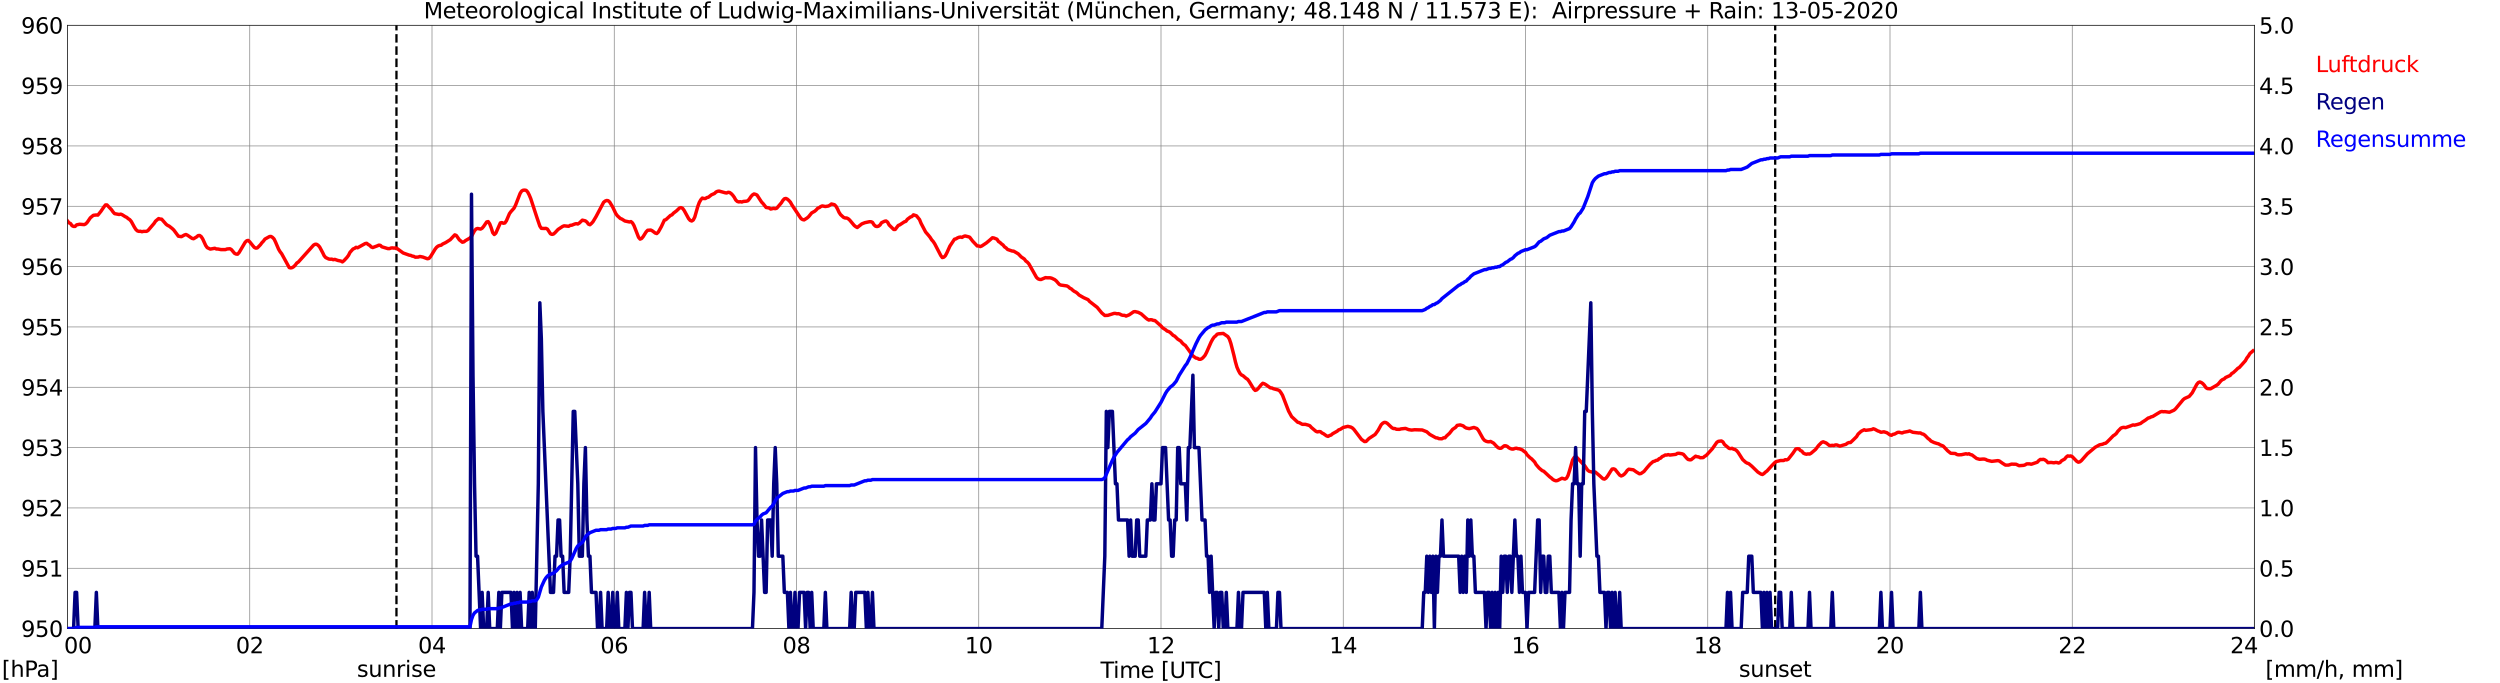 <?xml version="1.0" encoding="utf-8" standalone="no"?>
<!DOCTYPE svg PUBLIC "-//W3C//DTD SVG 1.1//EN"
  "http://www.w3.org/Graphics/SVG/1.1/DTD/svg11.dtd">
<svg xmlns:xlink="http://www.w3.org/1999/xlink" width="1085.4pt" height="296.64pt" viewBox="0 0 1085.4 296.64" xmlns="http://www.w3.org/2000/svg" version="1.1">
 <defs>
  <style type="text/css">*{stroke-linejoin: round; stroke-linecap: butt}</style>
 </defs>
 <g id="figure_1">
  <g id="patch_1">
   <path d="M 0 296.64 
L 1085.4 296.64 
L 1085.4 0 
L 0 0 
z
" style="fill: #ffffff"/>
  </g>
  <g id="axes_1">
   <g id="patch_2">
    <path d="M 29.306 272.909 
L 978.814 272.909 
L 978.814 10.976 
L 29.306 10.976 
z
" style="fill: #ffffff"/>
   </g>
   <g id="patch_3">
    <path d="M 978.814 272.909 
L 978.814 272.909 
L 978.814 10.976 
L 978.814 10.976 
z
" clip-path="url(#pfe22b0f156)" style="fill: #d3d3d3; opacity: 0.25; stroke: #d3d3d3; stroke-linejoin: miter"/>
   </g>
   <g id="matplotlib.axis_1">
    <g id="xtick_1">
     <g id="line2d_1">
      <path d="M 29.306 272.909 
L 29.306 10.976 
" clip-path="url(#pfe22b0f156)" style="fill: none; stroke: #808080; stroke-width: 0.3; stroke-linecap: square"/>
     </g>
     <g id="line2d_2"/>
     <g id="text_1">
      <!--    00 -->
      <g transform="translate(18.733 283.627) scale(0.095 -0.095)">
       <defs>
        <path id="DejaVuSans-20" transform="scale(0.016)"/>
        <path id="DejaVuSans-30" d="M 2034 4250 
Q 1547 4250 1301 3770 
Q 1056 3291 1056 2328 
Q 1056 1369 1301 889 
Q 1547 409 2034 409 
Q 2525 409 2770 889 
Q 3016 1369 3016 2328 
Q 3016 3291 2770 3770 
Q 2525 4250 2034 4250 
z
M 2034 4750 
Q 2819 4750 3233 4129 
Q 3647 3509 3647 2328 
Q 3647 1150 3233 529 
Q 2819 -91 2034 -91 
Q 1250 -91 836 529 
Q 422 1150 422 2328 
Q 422 3509 836 4129 
Q 1250 4750 2034 4750 
z
" transform="scale(0.016)"/>
       </defs>
       <use xlink:href="#DejaVuSans-20"/>
       <use xlink:href="#DejaVuSans-20" transform="translate(31.787 0)"/>
       <use xlink:href="#DejaVuSans-20" transform="translate(63.574 0)"/>
       <use xlink:href="#DejaVuSans-30" transform="translate(95.361 0)"/>
       <use xlink:href="#DejaVuSans-30" transform="translate(158.984 0)"/>
      </g>
     </g>
    </g>
    <g id="xtick_2">
     <g id="line2d_3">
      <path d="M 108.431 272.909 
L 108.431 10.976 
" clip-path="url(#pfe22b0f156)" style="fill: none; stroke: #808080; stroke-width: 0.3; stroke-linecap: square"/>
     </g>
     <g id="line2d_4"/>
     <g id="text_2">
      <!-- 02 -->
      <g transform="translate(102.387 283.627) scale(0.095 -0.095)">
       <defs>
        <path id="DejaVuSans-32" d="M 1228 531 
L 3431 531 
L 3431 0 
L 469 0 
L 469 531 
Q 828 903 1448 1529 
Q 2069 2156 2228 2338 
Q 2531 2678 2651 2914 
Q 2772 3150 2772 3378 
Q 2772 3750 2511 3984 
Q 2250 4219 1831 4219 
Q 1534 4219 1204 4116 
Q 875 4013 500 3803 
L 500 4441 
Q 881 4594 1212 4672 
Q 1544 4750 1819 4750 
Q 2544 4750 2975 4387 
Q 3406 4025 3406 3419 
Q 3406 3131 3298 2873 
Q 3191 2616 2906 2266 
Q 2828 2175 2409 1742 
Q 1991 1309 1228 531 
z
" transform="scale(0.016)"/>
       </defs>
       <use xlink:href="#DejaVuSans-30"/>
       <use xlink:href="#DejaVuSans-32" transform="translate(63.623 0)"/>
      </g>
     </g>
    </g>
    <g id="xtick_3">
     <g id="line2d_5">
      <path d="M 187.557 272.909 
L 187.557 10.976 
" clip-path="url(#pfe22b0f156)" style="fill: none; stroke: #808080; stroke-width: 0.3; stroke-linecap: square"/>
     </g>
     <g id="line2d_6"/>
     <g id="text_3">
      <!-- 04 -->
      <g transform="translate(181.513 283.627) scale(0.095 -0.095)">
       <defs>
        <path id="DejaVuSans-34" d="M 2419 4116 
L 825 1625 
L 2419 1625 
L 2419 4116 
z
M 2253 4666 
L 3047 4666 
L 3047 1625 
L 3713 1625 
L 3713 1100 
L 3047 1100 
L 3047 0 
L 2419 0 
L 2419 1100 
L 313 1100 
L 313 1709 
L 2253 4666 
z
" transform="scale(0.016)"/>
       </defs>
       <use xlink:href="#DejaVuSans-30"/>
       <use xlink:href="#DejaVuSans-34" transform="translate(63.623 0)"/>
      </g>
     </g>
    </g>
    <g id="xtick_4">
     <g id="line2d_7">
      <path d="M 266.683 272.909 
L 266.683 10.976 
" clip-path="url(#pfe22b0f156)" style="fill: none; stroke: #808080; stroke-width: 0.3; stroke-linecap: square"/>
     </g>
     <g id="line2d_8"/>
     <g id="text_4">
      <!-- 06 -->
      <g transform="translate(260.638 283.627) scale(0.095 -0.095)">
       <defs>
        <path id="DejaVuSans-36" d="M 2113 2584 
Q 1688 2584 1439 2293 
Q 1191 2003 1191 1497 
Q 1191 994 1439 701 
Q 1688 409 2113 409 
Q 2538 409 2786 701 
Q 3034 994 3034 1497 
Q 3034 2003 2786 2293 
Q 2538 2584 2113 2584 
z
M 3366 4563 
L 3366 3988 
Q 3128 4100 2886 4159 
Q 2644 4219 2406 4219 
Q 1781 4219 1451 3797 
Q 1122 3375 1075 2522 
Q 1259 2794 1537 2939 
Q 1816 3084 2150 3084 
Q 2853 3084 3261 2657 
Q 3669 2231 3669 1497 
Q 3669 778 3244 343 
Q 2819 -91 2113 -91 
Q 1303 -91 875 529 
Q 447 1150 447 2328 
Q 447 3434 972 4092 
Q 1497 4750 2381 4750 
Q 2619 4750 2861 4703 
Q 3103 4656 3366 4563 
z
" transform="scale(0.016)"/>
       </defs>
       <use xlink:href="#DejaVuSans-30"/>
       <use xlink:href="#DejaVuSans-36" transform="translate(63.623 0)"/>
      </g>
     </g>
    </g>
    <g id="xtick_5">
     <g id="line2d_9">
      <path d="M 345.808 272.909 
L 345.808 10.976 
" clip-path="url(#pfe22b0f156)" style="fill: none; stroke: #808080; stroke-width: 0.3; stroke-linecap: square"/>
     </g>
     <g id="line2d_10"/>
     <g id="text_5">
      <!-- 08 -->
      <g transform="translate(339.764 283.627) scale(0.095 -0.095)">
       <defs>
        <path id="DejaVuSans-38" d="M 2034 2216 
Q 1584 2216 1326 1975 
Q 1069 1734 1069 1313 
Q 1069 891 1326 650 
Q 1584 409 2034 409 
Q 2484 409 2743 651 
Q 3003 894 3003 1313 
Q 3003 1734 2745 1975 
Q 2488 2216 2034 2216 
z
M 1403 2484 
Q 997 2584 770 2862 
Q 544 3141 544 3541 
Q 544 4100 942 4425 
Q 1341 4750 2034 4750 
Q 2731 4750 3128 4425 
Q 3525 4100 3525 3541 
Q 3525 3141 3298 2862 
Q 3072 2584 2669 2484 
Q 3125 2378 3379 2068 
Q 3634 1759 3634 1313 
Q 3634 634 3220 271 
Q 2806 -91 2034 -91 
Q 1263 -91 848 271 
Q 434 634 434 1313 
Q 434 1759 690 2068 
Q 947 2378 1403 2484 
z
M 1172 3481 
Q 1172 3119 1398 2916 
Q 1625 2713 2034 2713 
Q 2441 2713 2670 2916 
Q 2900 3119 2900 3481 
Q 2900 3844 2670 4047 
Q 2441 4250 2034 4250 
Q 1625 4250 1398 4047 
Q 1172 3844 1172 3481 
z
" transform="scale(0.016)"/>
       </defs>
       <use xlink:href="#DejaVuSans-30"/>
       <use xlink:href="#DejaVuSans-38" transform="translate(63.623 0)"/>
      </g>
     </g>
    </g>
    <g id="xtick_6">
     <g id="line2d_11">
      <path d="M 424.934 272.909 
L 424.934 10.976 
" clip-path="url(#pfe22b0f156)" style="fill: none; stroke: #808080; stroke-width: 0.3; stroke-linecap: square"/>
     </g>
     <g id="line2d_12"/>
     <g id="text_6">
      <!-- 10 -->
      <g transform="translate(418.89 283.627) scale(0.095 -0.095)">
       <defs>
        <path id="DejaVuSans-31" d="M 794 531 
L 1825 531 
L 1825 4091 
L 703 3866 
L 703 4441 
L 1819 4666 
L 2450 4666 
L 2450 531 
L 3481 531 
L 3481 0 
L 794 0 
L 794 531 
z
" transform="scale(0.016)"/>
       </defs>
       <use xlink:href="#DejaVuSans-31"/>
       <use xlink:href="#DejaVuSans-30" transform="translate(63.623 0)"/>
      </g>
     </g>
    </g>
    <g id="xtick_7">
     <g id="line2d_13">
      <path d="M 504.06 272.909 
L 504.06 10.976 
" clip-path="url(#pfe22b0f156)" style="fill: none; stroke: #808080; stroke-width: 0.3; stroke-linecap: square"/>
     </g>
     <g id="line2d_14"/>
     <g id="text_7">
      <!-- 12 -->
      <g transform="translate(498.015 283.627) scale(0.095 -0.095)">
       <use xlink:href="#DejaVuSans-31"/>
       <use xlink:href="#DejaVuSans-32" transform="translate(63.623 0)"/>
      </g>
     </g>
    </g>
    <g id="xtick_8">
     <g id="line2d_15">
      <path d="M 583.185 272.909 
L 583.185 10.976 
" clip-path="url(#pfe22b0f156)" style="fill: none; stroke: #808080; stroke-width: 0.3; stroke-linecap: square"/>
     </g>
     <g id="line2d_16"/>
     <g id="text_8">
      <!-- 14 -->
      <g transform="translate(577.141 283.627) scale(0.095 -0.095)">
       <use xlink:href="#DejaVuSans-31"/>
       <use xlink:href="#DejaVuSans-34" transform="translate(63.623 0)"/>
      </g>
     </g>
    </g>
    <g id="xtick_9">
     <g id="line2d_17">
      <path d="M 662.311 272.909 
L 662.311 10.976 
" clip-path="url(#pfe22b0f156)" style="fill: none; stroke: #808080; stroke-width: 0.3; stroke-linecap: square"/>
     </g>
     <g id="line2d_18"/>
     <g id="text_9">
      <!-- 16 -->
      <g transform="translate(656.267 283.627) scale(0.095 -0.095)">
       <use xlink:href="#DejaVuSans-31"/>
       <use xlink:href="#DejaVuSans-36" transform="translate(63.623 0)"/>
      </g>
     </g>
    </g>
    <g id="xtick_10">
     <g id="line2d_19">
      <path d="M 741.437 272.909 
L 741.437 10.976 
" clip-path="url(#pfe22b0f156)" style="fill: none; stroke: #808080; stroke-width: 0.3; stroke-linecap: square"/>
     </g>
     <g id="line2d_20"/>
     <g id="text_10">
      <!-- 18 -->
      <g transform="translate(735.392 283.627) scale(0.095 -0.095)">
       <use xlink:href="#DejaVuSans-31"/>
       <use xlink:href="#DejaVuSans-38" transform="translate(63.623 0)"/>
      </g>
     </g>
    </g>
    <g id="xtick_11">
     <g id="line2d_21">
      <path d="M 820.562 272.909 
L 820.562 10.976 
" clip-path="url(#pfe22b0f156)" style="fill: none; stroke: #808080; stroke-width: 0.3; stroke-linecap: square"/>
     </g>
     <g id="line2d_22"/>
     <g id="text_11">
      <!-- 20 -->
      <g transform="translate(814.518 283.627) scale(0.095 -0.095)">
       <use xlink:href="#DejaVuSans-32"/>
       <use xlink:href="#DejaVuSans-30" transform="translate(63.623 0)"/>
      </g>
     </g>
    </g>
    <g id="xtick_12">
     <g id="line2d_23">
      <path d="M 899.688 272.909 
L 899.688 10.976 
" clip-path="url(#pfe22b0f156)" style="fill: none; stroke: #808080; stroke-width: 0.3; stroke-linecap: square"/>
     </g>
     <g id="line2d_24"/>
     <g id="text_12">
      <!-- 22 -->
      <g transform="translate(893.644 283.627) scale(0.095 -0.095)">
       <use xlink:href="#DejaVuSans-32"/>
       <use xlink:href="#DejaVuSans-32" transform="translate(63.623 0)"/>
      </g>
     </g>
    </g>
    <g id="xtick_13">
     <g id="line2d_25">
      <path d="M 978.814 272.909 
L 978.814 10.976 
" clip-path="url(#pfe22b0f156)" style="fill: none; stroke: #808080; stroke-width: 0.3; stroke-linecap: square"/>
     </g>
     <g id="line2d_26"/>
     <g id="text_13">
      <!-- 24    -->
      <g transform="translate(968.241 283.627) scale(0.095 -0.095)">
       <use xlink:href="#DejaVuSans-32"/>
       <use xlink:href="#DejaVuSans-34" transform="translate(63.623 0)"/>
       <use xlink:href="#DejaVuSans-20" transform="translate(127.246 0)"/>
       <use xlink:href="#DejaVuSans-20" transform="translate(159.033 0)"/>
       <use xlink:href="#DejaVuSans-20" transform="translate(190.82 0)"/>
      </g>
     </g>
    </g>
    <g id="text_14">
     <!-- Time [UTC] -->
     <g transform="translate(477.806 294.322) scale(0.095 -0.095)">
      <defs>
       <path id="DejaVuSans-54" d="M -19 4666 
L 3928 4666 
L 3928 4134 
L 2272 4134 
L 2272 0 
L 1638 0 
L 1638 4134 
L -19 4134 
L -19 4666 
z
" transform="scale(0.016)"/>
       <path id="DejaVuSans-69" d="M 603 3500 
L 1178 3500 
L 1178 0 
L 603 0 
L 603 3500 
z
M 603 4863 
L 1178 4863 
L 1178 4134 
L 603 4134 
L 603 4863 
z
" transform="scale(0.016)"/>
       <path id="DejaVuSans-6d" d="M 3328 2828 
Q 3544 3216 3844 3400 
Q 4144 3584 4550 3584 
Q 5097 3584 5394 3201 
Q 5691 2819 5691 2113 
L 5691 0 
L 5113 0 
L 5113 2094 
Q 5113 2597 4934 2840 
Q 4756 3084 4391 3084 
Q 3944 3084 3684 2787 
Q 3425 2491 3425 1978 
L 3425 0 
L 2847 0 
L 2847 2094 
Q 2847 2600 2669 2842 
Q 2491 3084 2119 3084 
Q 1678 3084 1418 2786 
Q 1159 2488 1159 1978 
L 1159 0 
L 581 0 
L 581 3500 
L 1159 3500 
L 1159 2956 
Q 1356 3278 1631 3431 
Q 1906 3584 2284 3584 
Q 2666 3584 2933 3390 
Q 3200 3197 3328 2828 
z
" transform="scale(0.016)"/>
       <path id="DejaVuSans-65" d="M 3597 1894 
L 3597 1613 
L 953 1613 
Q 991 1019 1311 708 
Q 1631 397 2203 397 
Q 2534 397 2845 478 
Q 3156 559 3463 722 
L 3463 178 
Q 3153 47 2828 -22 
Q 2503 -91 2169 -91 
Q 1331 -91 842 396 
Q 353 884 353 1716 
Q 353 2575 817 3079 
Q 1281 3584 2069 3584 
Q 2775 3584 3186 3129 
Q 3597 2675 3597 1894 
z
M 3022 2063 
Q 3016 2534 2758 2815 
Q 2500 3097 2075 3097 
Q 1594 3097 1305 2825 
Q 1016 2553 972 2059 
L 3022 2063 
z
" transform="scale(0.016)"/>
       <path id="DejaVuSans-5b" d="M 550 4863 
L 1875 4863 
L 1875 4416 
L 1125 4416 
L 1125 -397 
L 1875 -397 
L 1875 -844 
L 550 -844 
L 550 4863 
z
" transform="scale(0.016)"/>
       <path id="DejaVuSans-55" d="M 556 4666 
L 1191 4666 
L 1191 1831 
Q 1191 1081 1462 751 
Q 1734 422 2344 422 
Q 2950 422 3222 751 
Q 3494 1081 3494 1831 
L 3494 4666 
L 4128 4666 
L 4128 1753 
Q 4128 841 3676 375 
Q 3225 -91 2344 -91 
Q 1459 -91 1007 375 
Q 556 841 556 1753 
L 556 4666 
z
" transform="scale(0.016)"/>
       <path id="DejaVuSans-43" d="M 4122 4306 
L 4122 3641 
Q 3803 3938 3442 4084 
Q 3081 4231 2675 4231 
Q 1875 4231 1450 3742 
Q 1025 3253 1025 2328 
Q 1025 1406 1450 917 
Q 1875 428 2675 428 
Q 3081 428 3442 575 
Q 3803 722 4122 1019 
L 4122 359 
Q 3791 134 3420 21 
Q 3050 -91 2638 -91 
Q 1578 -91 968 557 
Q 359 1206 359 2328 
Q 359 3453 968 4101 
Q 1578 4750 2638 4750 
Q 3056 4750 3426 4639 
Q 3797 4528 4122 4306 
z
" transform="scale(0.016)"/>
       <path id="DejaVuSans-5d" d="M 1947 4863 
L 1947 -844 
L 622 -844 
L 622 -397 
L 1369 -397 
L 1369 4416 
L 622 4416 
L 622 4863 
L 1947 4863 
z
" transform="scale(0.016)"/>
      </defs>
      <use xlink:href="#DejaVuSans-54"/>
      <use xlink:href="#DejaVuSans-69" transform="translate(57.959 0)"/>
      <use xlink:href="#DejaVuSans-6d" transform="translate(85.742 0)"/>
      <use xlink:href="#DejaVuSans-65" transform="translate(183.154 0)"/>
      <use xlink:href="#DejaVuSans-20" transform="translate(244.678 0)"/>
      <use xlink:href="#DejaVuSans-5b" transform="translate(276.465 0)"/>
      <use xlink:href="#DejaVuSans-55" transform="translate(315.479 0)"/>
      <use xlink:href="#DejaVuSans-54" transform="translate(388.672 0)"/>
      <use xlink:href="#DejaVuSans-43" transform="translate(443.881 0)"/>
      <use xlink:href="#DejaVuSans-5d" transform="translate(513.705 0)"/>
     </g>
    </g>
   </g>
   <g id="matplotlib.axis_2">
    <g id="ytick_1">
     <g id="line2d_27">
      <path d="M 29.306 272.909 
L 978.814 272.909 
" clip-path="url(#pfe22b0f156)" style="fill: none; stroke: #808080; stroke-width: 0.3; stroke-linecap: square"/>
     </g>
     <g id="line2d_28"/>
     <g id="text_15">
      <!-- 950 -->
      <g transform="translate(9.173 276.518) scale(0.095 -0.095)">
       <defs>
        <path id="DejaVuSans-39" d="M 703 97 
L 703 672 
Q 941 559 1184 500 
Q 1428 441 1663 441 
Q 2288 441 2617 861 
Q 2947 1281 2994 2138 
Q 2813 1869 2534 1725 
Q 2256 1581 1919 1581 
Q 1219 1581 811 2004 
Q 403 2428 403 3163 
Q 403 3881 828 4315 
Q 1253 4750 1959 4750 
Q 2769 4750 3195 4129 
Q 3622 3509 3622 2328 
Q 3622 1225 3098 567 
Q 2575 -91 1691 -91 
Q 1453 -91 1209 -44 
Q 966 3 703 97 
z
M 1959 2075 
Q 2384 2075 2632 2365 
Q 2881 2656 2881 3163 
Q 2881 3666 2632 3958 
Q 2384 4250 1959 4250 
Q 1534 4250 1286 3958 
Q 1038 3666 1038 3163 
Q 1038 2656 1286 2365 
Q 1534 2075 1959 2075 
z
" transform="scale(0.016)"/>
        <path id="DejaVuSans-35" d="M 691 4666 
L 3169 4666 
L 3169 4134 
L 1269 4134 
L 1269 2991 
Q 1406 3038 1543 3061 
Q 1681 3084 1819 3084 
Q 2600 3084 3056 2656 
Q 3513 2228 3513 1497 
Q 3513 744 3044 326 
Q 2575 -91 1722 -91 
Q 1428 -91 1123 -41 
Q 819 9 494 109 
L 494 744 
Q 775 591 1075 516 
Q 1375 441 1709 441 
Q 2250 441 2565 725 
Q 2881 1009 2881 1497 
Q 2881 1984 2565 2268 
Q 2250 2553 1709 2553 
Q 1456 2553 1204 2497 
Q 953 2441 691 2322 
L 691 4666 
z
" transform="scale(0.016)"/>
       </defs>
       <use xlink:href="#DejaVuSans-39"/>
       <use xlink:href="#DejaVuSans-35" transform="translate(63.623 0)"/>
       <use xlink:href="#DejaVuSans-30" transform="translate(127.246 0)"/>
      </g>
     </g>
    </g>
    <g id="ytick_2">
     <g id="line2d_29">
      <path d="M 29.306 246.715 
L 978.814 246.715 
" clip-path="url(#pfe22b0f156)" style="fill: none; stroke: #808080; stroke-width: 0.3; stroke-linecap: square"/>
     </g>
     <g id="line2d_30"/>
     <g id="text_16">
      <!-- 951 -->
      <g transform="translate(9.173 250.325) scale(0.095 -0.095)">
       <use xlink:href="#DejaVuSans-39"/>
       <use xlink:href="#DejaVuSans-35" transform="translate(63.623 0)"/>
       <use xlink:href="#DejaVuSans-31" transform="translate(127.246 0)"/>
      </g>
     </g>
    </g>
    <g id="ytick_3">
     <g id="line2d_31">
      <path d="M 29.306 220.522 
L 978.814 220.522 
" clip-path="url(#pfe22b0f156)" style="fill: none; stroke: #808080; stroke-width: 0.3; stroke-linecap: square"/>
     </g>
     <g id="line2d_32"/>
     <g id="text_17">
      <!-- 952 -->
      <g transform="translate(9.173 224.131) scale(0.095 -0.095)">
       <use xlink:href="#DejaVuSans-39"/>
       <use xlink:href="#DejaVuSans-35" transform="translate(63.623 0)"/>
       <use xlink:href="#DejaVuSans-32" transform="translate(127.246 0)"/>
      </g>
     </g>
    </g>
    <g id="ytick_4">
     <g id="line2d_33">
      <path d="M 29.306 194.329 
L 978.814 194.329 
" clip-path="url(#pfe22b0f156)" style="fill: none; stroke: #808080; stroke-width: 0.3; stroke-linecap: square"/>
     </g>
     <g id="line2d_34"/>
     <g id="text_18">
      <!-- 953 -->
      <g transform="translate(9.173 197.938) scale(0.095 -0.095)">
       <defs>
        <path id="DejaVuSans-33" d="M 2597 2516 
Q 3050 2419 3304 2112 
Q 3559 1806 3559 1356 
Q 3559 666 3084 287 
Q 2609 -91 1734 -91 
Q 1441 -91 1130 -33 
Q 819 25 488 141 
L 488 750 
Q 750 597 1062 519 
Q 1375 441 1716 441 
Q 2309 441 2620 675 
Q 2931 909 2931 1356 
Q 2931 1769 2642 2001 
Q 2353 2234 1838 2234 
L 1294 2234 
L 1294 2753 
L 1863 2753 
Q 2328 2753 2575 2939 
Q 2822 3125 2822 3475 
Q 2822 3834 2567 4026 
Q 2313 4219 1838 4219 
Q 1578 4219 1281 4162 
Q 984 4106 628 3988 
L 628 4550 
Q 988 4650 1302 4700 
Q 1616 4750 1894 4750 
Q 2613 4750 3031 4423 
Q 3450 4097 3450 3541 
Q 3450 3153 3228 2886 
Q 3006 2619 2597 2516 
z
" transform="scale(0.016)"/>
       </defs>
       <use xlink:href="#DejaVuSans-39"/>
       <use xlink:href="#DejaVuSans-35" transform="translate(63.623 0)"/>
       <use xlink:href="#DejaVuSans-33" transform="translate(127.246 0)"/>
      </g>
     </g>
    </g>
    <g id="ytick_5">
     <g id="line2d_35">
      <path d="M 29.306 168.136 
L 978.814 168.136 
" clip-path="url(#pfe22b0f156)" style="fill: none; stroke: #808080; stroke-width: 0.3; stroke-linecap: square"/>
     </g>
     <g id="line2d_36"/>
     <g id="text_19">
      <!-- 954 -->
      <g transform="translate(9.173 171.745) scale(0.095 -0.095)">
       <use xlink:href="#DejaVuSans-39"/>
       <use xlink:href="#DejaVuSans-35" transform="translate(63.623 0)"/>
       <use xlink:href="#DejaVuSans-34" transform="translate(127.246 0)"/>
      </g>
     </g>
    </g>
    <g id="ytick_6">
     <g id="line2d_37">
      <path d="M 29.306 141.942 
L 978.814 141.942 
" clip-path="url(#pfe22b0f156)" style="fill: none; stroke: #808080; stroke-width: 0.3; stroke-linecap: square"/>
     </g>
     <g id="line2d_38"/>
     <g id="text_20">
      <!-- 955 -->
      <g transform="translate(9.173 145.551) scale(0.095 -0.095)">
       <use xlink:href="#DejaVuSans-39"/>
       <use xlink:href="#DejaVuSans-35" transform="translate(63.623 0)"/>
       <use xlink:href="#DejaVuSans-35" transform="translate(127.246 0)"/>
      </g>
     </g>
    </g>
    <g id="ytick_7">
     <g id="line2d_39">
      <path d="M 29.306 115.749 
L 978.814 115.749 
" clip-path="url(#pfe22b0f156)" style="fill: none; stroke: #808080; stroke-width: 0.3; stroke-linecap: square"/>
     </g>
     <g id="line2d_40"/>
     <g id="text_21">
      <!-- 956 -->
      <g transform="translate(9.173 119.358) scale(0.095 -0.095)">
       <use xlink:href="#DejaVuSans-39"/>
       <use xlink:href="#DejaVuSans-35" transform="translate(63.623 0)"/>
       <use xlink:href="#DejaVuSans-36" transform="translate(127.246 0)"/>
      </g>
     </g>
    </g>
    <g id="ytick_8">
     <g id="line2d_41">
      <path d="M 29.306 89.556 
L 978.814 89.556 
" clip-path="url(#pfe22b0f156)" style="fill: none; stroke: #808080; stroke-width: 0.3; stroke-linecap: square"/>
     </g>
     <g id="line2d_42"/>
     <g id="text_22">
      <!-- 957 -->
      <g transform="translate(9.173 93.165) scale(0.095 -0.095)">
       <defs>
        <path id="DejaVuSans-37" d="M 525 4666 
L 3525 4666 
L 3525 4397 
L 1831 0 
L 1172 0 
L 2766 4134 
L 525 4134 
L 525 4666 
z
" transform="scale(0.016)"/>
       </defs>
       <use xlink:href="#DejaVuSans-39"/>
       <use xlink:href="#DejaVuSans-35" transform="translate(63.623 0)"/>
       <use xlink:href="#DejaVuSans-37" transform="translate(127.246 0)"/>
      </g>
     </g>
    </g>
    <g id="ytick_9">
     <g id="line2d_43">
      <path d="M 29.306 63.362 
L 978.814 63.362 
" clip-path="url(#pfe22b0f156)" style="fill: none; stroke: #808080; stroke-width: 0.3; stroke-linecap: square"/>
     </g>
     <g id="line2d_44"/>
     <g id="text_23">
      <!-- 958 -->
      <g transform="translate(9.173 66.972) scale(0.095 -0.095)">
       <use xlink:href="#DejaVuSans-39"/>
       <use xlink:href="#DejaVuSans-35" transform="translate(63.623 0)"/>
       <use xlink:href="#DejaVuSans-38" transform="translate(127.246 0)"/>
      </g>
     </g>
    </g>
    <g id="ytick_10">
     <g id="line2d_45">
      <path d="M 29.306 37.169 
L 978.814 37.169 
" clip-path="url(#pfe22b0f156)" style="fill: none; stroke: #808080; stroke-width: 0.3; stroke-linecap: square"/>
     </g>
     <g id="line2d_46"/>
     <g id="text_24">
      <!-- 959 -->
      <g transform="translate(9.173 40.778) scale(0.095 -0.095)">
       <use xlink:href="#DejaVuSans-39"/>
       <use xlink:href="#DejaVuSans-35" transform="translate(63.623 0)"/>
       <use xlink:href="#DejaVuSans-39" transform="translate(127.246 0)"/>
      </g>
     </g>
    </g>
    <g id="ytick_11">
     <g id="line2d_47">
      <path d="M 29.306 10.976 
L 978.814 10.976 
" clip-path="url(#pfe22b0f156)" style="fill: none; stroke: #808080; stroke-width: 0.3; stroke-linecap: square"/>
     </g>
     <g id="line2d_48"/>
     <g id="text_25">
      <!-- 960 -->
      <g transform="translate(9.173 14.585) scale(0.095 -0.095)">
       <use xlink:href="#DejaVuSans-39"/>
       <use xlink:href="#DejaVuSans-36" transform="translate(63.623 0)"/>
       <use xlink:href="#DejaVuSans-30" transform="translate(127.246 0)"/>
      </g>
     </g>
    </g>
   </g>
   <g id="line2d_49">
    <path d="M 172.128 272.909 
L 172.128 10.976 
" clip-path="url(#pfe22b0f156)" style="fill: none; stroke-dasharray: 3.7,1.6; stroke-dashoffset: 0; stroke: #000000"/>
   </g>
   <g id="line2d_50">
    <path d="M 770.713 272.909 
L 770.713 10.976 
" clip-path="url(#pfe22b0f156)" style="fill: none; stroke-dasharray: 3.7,1.6; stroke-dashoffset: 0; stroke: #000000"/>
   </g>
   <g id="line2d_51">
    <path d="M 29.306 95.929 
L 29.965 96.759 
L 30.625 97.047 
L 31.284 97.99 
L 31.943 98.304 
L 32.603 98.304 
L 33.262 97.623 
L 34.581 97.361 
L 36.559 97.518 
L 37.218 97.204 
L 37.878 96.523 
L 39.197 94.585 
L 40.515 93.485 
L 41.834 93.327 
L 42.493 93.38 
L 43.812 91.756 
L 45.131 89.818 
L 45.79 88.979 
L 46.45 88.979 
L 48.428 91.075 
L 49.087 92.018 
L 49.747 92.751 
L 51.725 93.118 
L 52.384 92.961 
L 53.043 93.223 
L 54.362 94.061 
L 55.022 94.375 
L 55.681 94.951 
L 56.34 95.371 
L 57 96.156 
L 58.319 98.566 
L 58.978 99.614 
L 59.637 100.242 
L 60.297 100.452 
L 60.956 100.4 
L 61.615 100.609 
L 62.275 100.452 
L 63.594 100.452 
L 64.253 100.085 
L 66.89 96.995 
L 67.55 95.999 
L 68.869 94.899 
L 69.528 95.109 
L 70.187 95.161 
L 72.166 97.414 
L 72.825 97.885 
L 73.484 98.199 
L 74.803 99.247 
L 75.462 99.876 
L 77.441 102.547 
L 78.759 102.757 
L 80.078 102.024 
L 80.737 101.814 
L 81.397 102.128 
L 83.375 103.49 
L 84.034 103.648 
L 85.353 102.862 
L 86.013 102.286 
L 86.672 102.233 
L 87.331 102.705 
L 87.991 103.7 
L 89.309 106.581 
L 89.969 107.524 
L 91.288 108.153 
L 93.266 107.786 
L 93.925 108.1 
L 94.584 108.1 
L 95.903 108.362 
L 97.881 108.362 
L 98.541 108.1 
L 99.86 107.996 
L 100.519 108.415 
L 101.838 109.986 
L 102.497 110.301 
L 103.156 110.353 
L 103.816 109.62 
L 106.453 105.167 
L 107.113 104.538 
L 107.772 104.381 
L 108.431 105.01 
L 109.75 106.634 
L 110.41 107.419 
L 111.069 107.734 
L 111.728 107.629 
L 113.047 106.267 
L 113.707 105.376 
L 114.366 104.695 
L 115.025 103.805 
L 116.344 103.071 
L 117.003 102.705 
L 117.663 102.652 
L 118.322 103.071 
L 118.982 103.752 
L 119.641 105.114 
L 120.96 108.205 
L 121.619 109.305 
L 122.278 110.144 
L 124.916 114.963 
L 125.575 116.168 
L 126.235 116.325 
L 126.894 116.168 
L 127.553 115.749 
L 128.213 115.068 
L 128.872 114.177 
L 129.532 113.758 
L 136.125 106.424 
L 136.785 106.057 
L 137.444 106.057 
L 138.104 106.476 
L 138.763 107.21 
L 140.082 109.672 
L 140.741 111.034 
L 141.4 111.82 
L 142.719 112.449 
L 143.379 112.553 
L 144.038 112.501 
L 144.697 112.763 
L 145.357 112.606 
L 146.676 113.077 
L 147.994 113.339 
L 148.654 113.706 
L 149.313 113.182 
L 150.632 111.768 
L 151.291 110.877 
L 151.951 109.567 
L 153.269 108.1 
L 153.929 107.839 
L 154.588 107.367 
L 155.247 107.577 
L 156.566 106.843 
L 158.544 105.743 
L 159.204 105.638 
L 159.863 106.162 
L 160.523 106.529 
L 161.182 107.21 
L 161.841 107.472 
L 163.819 106.738 
L 164.479 106.424 
L 165.138 106.529 
L 165.798 107.158 
L 168.435 107.943 
L 169.094 107.943 
L 169.754 107.681 
L 170.413 107.629 
L 171.073 107.734 
L 171.732 107.629 
L 172.391 107.891 
L 175.029 109.829 
L 177.666 110.772 
L 178.326 110.877 
L 178.985 111.191 
L 179.645 111.296 
L 180.304 111.663 
L 181.623 111.61 
L 182.282 111.348 
L 183.601 111.61 
L 185.579 112.344 
L 186.238 112.187 
L 186.898 111.453 
L 188.216 109.305 
L 188.876 108.205 
L 189.535 107.367 
L 190.195 106.843 
L 190.854 106.581 
L 191.513 106.476 
L 192.173 105.953 
L 193.492 105.324 
L 195.47 104.067 
L 196.788 102.652 
L 197.448 101.971 
L 198.107 102.233 
L 199.426 104.119 
L 200.745 105.167 
L 201.404 105.01 
L 202.063 104.486 
L 204.042 103.333 
L 204.701 102.6 
L 206.02 100.19 
L 206.679 99.404 
L 207.339 99.195 
L 208.657 99.457 
L 209.317 99.09 
L 209.976 98.304 
L 211.295 96.366 
L 211.954 96.209 
L 212.614 97.204 
L 213.273 98.933 
L 213.932 101.028 
L 214.592 101.814 
L 215.251 101.238 
L 217.229 96.785 
L 217.889 96.628 
L 218.548 96.942 
L 219.207 96.785 
L 219.867 95.842 
L 221.186 92.751 
L 221.845 91.861 
L 223.164 90.394 
L 223.823 89.084 
L 225.801 84.003 
L 226.461 82.955 
L 227.12 82.588 
L 227.779 82.536 
L 228.439 82.641 
L 229.098 83.374 
L 229.757 84.631 
L 230.417 86.203 
L 233.054 94.27 
L 234.373 98.147 
L 235.033 99.142 
L 236.351 99.195 
L 237.011 99.142 
L 237.67 99.457 
L 238.989 101.5 
L 239.648 101.762 
L 240.308 101.605 
L 240.967 101.028 
L 242.286 99.614 
L 244.264 98.304 
L 244.923 98.042 
L 246.901 98.252 
L 247.561 97.833 
L 248.22 97.78 
L 249.539 97.256 
L 250.198 97.099 
L 250.858 97.256 
L 251.517 96.837 
L 252.836 95.58 
L 254.155 95.894 
L 254.814 96.418 
L 255.473 97.309 
L 256.133 97.571 
L 256.792 96.995 
L 257.451 96.261 
L 258.77 94.061 
L 262.067 87.827 
L 262.726 87.303 
L 263.386 87.041 
L 264.045 87.146 
L 264.705 87.722 
L 266.023 89.922 
L 267.342 92.699 
L 268.002 93.642 
L 269.32 94.847 
L 269.98 95.109 
L 271.298 95.947 
L 273.277 96.366 
L 273.936 96.209 
L 274.595 96.785 
L 275.255 97.937 
L 277.233 103.019 
L 277.892 103.805 
L 278.552 103.543 
L 279.211 102.757 
L 280.53 100.662 
L 281.189 99.981 
L 282.508 99.876 
L 283.167 100.19 
L 284.486 101.185 
L 285.145 101.395 
L 285.805 100.766 
L 287.124 98.409 
L 288.442 95.58 
L 289.102 95.371 
L 291.08 93.537 
L 291.739 93.275 
L 292.399 92.542 
L 293.717 91.546 
L 295.036 90.289 
L 295.696 90.132 
L 296.355 90.446 
L 297.014 91.337 
L 298.992 94.951 
L 299.652 95.685 
L 300.311 95.947 
L 300.971 95.528 
L 301.63 94.27 
L 302.949 89.66 
L 303.608 87.879 
L 304.267 86.727 
L 304.927 85.993 
L 305.586 86.203 
L 306.246 86.203 
L 306.905 85.784 
L 307.564 85.627 
L 308.883 84.579 
L 310.202 84.003 
L 310.861 83.374 
L 311.521 83.06 
L 312.18 82.955 
L 314.818 83.688 
L 315.477 83.793 
L 316.136 83.479 
L 316.796 83.584 
L 317.455 84.055 
L 318.114 84.736 
L 318.774 85.627 
L 319.433 86.832 
L 320.093 87.46 
L 320.752 87.67 
L 321.411 87.565 
L 322.071 87.722 
L 322.73 87.46 
L 324.049 87.355 
L 324.708 87.146 
L 325.368 86.36 
L 326.027 85.365 
L 326.686 84.631 
L 327.346 84.212 
L 328.005 84.369 
L 328.665 84.684 
L 329.983 86.727 
L 330.643 87.722 
L 331.302 88.403 
L 332.621 90.079 
L 333.94 90.289 
L 334.599 90.761 
L 335.918 90.446 
L 336.577 90.603 
L 337.236 90.394 
L 339.215 88.089 
L 339.874 87.041 
L 340.533 86.308 
L 341.193 86.15 
L 341.852 86.465 
L 342.512 87.041 
L 343.171 87.774 
L 343.83 88.979 
L 345.808 91.965 
L 347.127 93.956 
L 347.787 94.899 
L 348.446 95.318 
L 349.105 95.475 
L 350.424 94.637 
L 351.083 94.061 
L 352.402 92.437 
L 353.721 91.703 
L 354.38 91.127 
L 355.04 90.394 
L 355.699 90.132 
L 356.359 89.66 
L 357.018 89.398 
L 358.337 89.66 
L 359.655 89.451 
L 360.315 89.084 
L 360.974 88.56 
L 362.293 88.875 
L 362.952 89.556 
L 363.612 90.708 
L 364.271 92.175 
L 364.93 93.17 
L 366.249 94.375 
L 366.909 94.637 
L 367.568 94.637 
L 368.227 94.951 
L 368.887 95.528 
L 370.865 97.885 
L 371.524 98.409 
L 372.184 98.776 
L 374.162 97.204 
L 375.481 96.68 
L 377.459 96.261 
L 378.118 96.261 
L 378.777 96.523 
L 379.437 97.571 
L 380.096 98.199 
L 380.756 98.357 
L 381.415 98.199 
L 382.074 97.676 
L 382.734 96.68 
L 384.053 96.052 
L 384.712 95.947 
L 385.371 96.471 
L 386.031 97.676 
L 388.009 99.614 
L 388.668 99.614 
L 389.987 97.885 
L 390.646 97.623 
L 392.624 96.313 
L 393.284 96.104 
L 393.943 95.213 
L 395.262 94.218 
L 395.921 94.008 
L 396.581 93.275 
L 397.899 93.694 
L 399.218 95.318 
L 399.878 96.942 
L 401.856 100.714 
L 403.175 102.233 
L 403.834 103.071 
L 404.493 104.119 
L 405.153 104.853 
L 405.812 105.848 
L 408.45 110.929 
L 409.109 111.82 
L 409.768 111.663 
L 410.428 111.034 
L 411.087 109.777 
L 412.406 106.843 
L 414.384 103.857 
L 415.043 103.7 
L 415.703 103.281 
L 416.362 103.019 
L 417.022 102.914 
L 417.681 103.071 
L 418.34 102.652 
L 419 102.443 
L 420.318 102.757 
L 420.978 102.967 
L 422.297 104.695 
L 424.275 106.791 
L 424.934 106.791 
L 425.593 107.053 
L 426.253 106.791 
L 428.231 105.481 
L 429.55 104.381 
L 430.869 103.229 
L 431.528 103.333 
L 432.847 103.857 
L 433.506 104.853 
L 434.165 105.272 
L 434.825 105.9 
L 435.484 106.372 
L 436.144 107.21 
L 436.803 107.629 
L 437.462 108.31 
L 439.44 108.991 
L 440.1 109.043 
L 442.078 110.196 
L 443.397 111.558 
L 444.716 112.449 
L 445.375 113.339 
L 446.034 113.811 
L 446.694 114.544 
L 449.991 120.411 
L 450.65 121.04 
L 451.309 121.302 
L 451.969 121.354 
L 453.947 120.516 
L 454.606 120.621 
L 455.925 120.621 
L 456.584 120.778 
L 457.903 121.407 
L 458.563 121.931 
L 459.881 123.45 
L 460.541 123.764 
L 463.178 124.131 
L 463.838 124.497 
L 464.497 125.126 
L 465.156 125.44 
L 465.816 126.069 
L 466.475 126.541 
L 467.134 126.855 
L 467.794 127.379 
L 468.453 128.06 
L 470.431 129.212 
L 472.409 130.103 
L 473.069 130.889 
L 476.366 133.456 
L 478.344 135.865 
L 479.663 136.966 
L 480.981 136.913 
L 483.619 136.075 
L 484.278 136.075 
L 484.938 136.232 
L 485.597 136.18 
L 486.256 136.389 
L 486.916 136.756 
L 487.575 136.913 
L 488.235 136.913 
L 488.894 137.227 
L 490.213 136.704 
L 492.191 135.342 
L 492.85 135.289 
L 494.169 135.603 
L 495.488 136.284 
L 497.466 138.066 
L 498.125 138.589 
L 498.785 138.956 
L 499.444 138.799 
L 500.103 138.851 
L 500.763 139.113 
L 501.422 139.166 
L 504.06 141.523 
L 504.719 142.309 
L 506.038 143.147 
L 506.697 143.723 
L 507.357 143.933 
L 508.016 144.3 
L 509.335 145.609 
L 509.994 145.924 
L 511.313 147.233 
L 512.632 148.071 
L 513.291 148.91 
L 513.95 149.538 
L 514.61 149.957 
L 517.907 154.515 
L 519.226 155.458 
L 519.885 155.563 
L 520.544 155.982 
L 521.204 155.982 
L 521.863 155.668 
L 522.522 155.039 
L 523.182 154.253 
L 523.841 152.996 
L 525.819 148.491 
L 526.479 147.286 
L 527.138 146.343 
L 527.797 145.819 
L 528.457 145.085 
L 529.116 144.928 
L 530.435 144.824 
L 531.094 144.771 
L 533.073 146.133 
L 533.732 147.181 
L 534.391 149.119 
L 535.71 154.253 
L 536.369 157.082 
L 537.029 159.387 
L 537.688 160.906 
L 538.348 162.111 
L 539.007 162.792 
L 539.666 163.106 
L 540.985 164.259 
L 541.644 164.678 
L 542.304 165.569 
L 544.282 168.817 
L 544.941 169.498 
L 545.601 169.288 
L 546.26 168.659 
L 547.579 167.035 
L 548.238 166.407 
L 548.898 166.616 
L 549.557 166.983 
L 550.876 167.926 
L 551.535 168.397 
L 552.195 168.45 
L 552.854 168.764 
L 554.832 169.288 
L 555.491 169.602 
L 556.151 170.493 
L 556.81 171.593 
L 559.448 178.456 
L 560.766 180.866 
L 562.745 182.699 
L 563.404 183.328 
L 564.063 183.485 
L 565.382 184.218 
L 566.701 184.218 
L 568.02 184.585 
L 568.679 184.847 
L 569.338 185.58 
L 571.317 187.257 
L 571.976 187.519 
L 572.635 187.361 
L 573.295 187.414 
L 573.954 187.99 
L 574.613 188.304 
L 575.932 189.247 
L 576.592 189.457 
L 577.251 189.09 
L 577.91 188.881 
L 578.57 188.304 
L 580.548 187.204 
L 581.207 186.628 
L 581.867 186.418 
L 583.185 185.58 
L 585.164 185.109 
L 586.482 185.423 
L 587.142 185.79 
L 587.801 186.418 
L 591.098 190.767 
L 592.417 191.71 
L 593.076 191.657 
L 594.395 190.347 
L 597.032 188.619 
L 598.351 186.785 
L 599.67 184.375 
L 600.329 183.747 
L 600.989 183.38 
L 601.648 183.432 
L 602.307 183.799 
L 604.286 185.685 
L 604.945 186.052 
L 605.604 186.052 
L 606.264 186.366 
L 607.582 186.418 
L 608.242 186.209 
L 610.22 185.999 
L 611.539 186.523 
L 612.858 186.733 
L 614.176 186.576 
L 617.473 186.68 
L 618.792 187.204 
L 619.451 187.466 
L 620.77 188.619 
L 623.408 190.086 
L 624.067 190.138 
L 624.726 190.452 
L 626.045 190.505 
L 626.705 190.086 
L 627.364 190.086 
L 628.023 189.3 
L 629.342 188.095 
L 630.661 186.418 
L 631.98 185.528 
L 632.639 184.69 
L 633.958 184.48 
L 635.276 184.899 
L 635.936 185.476 
L 636.595 185.842 
L 637.914 186.104 
L 639.892 185.58 
L 641.211 186.052 
L 641.87 186.838 
L 643.848 190.4 
L 644.508 191.186 
L 645.167 191.552 
L 645.827 191.762 
L 646.486 191.814 
L 647.145 191.657 
L 648.464 192.391 
L 649.783 193.805 
L 650.442 194.381 
L 651.102 194.643 
L 651.761 194.591 
L 653.08 193.543 
L 653.739 193.543 
L 654.399 193.805 
L 655.058 194.381 
L 655.717 194.748 
L 656.377 194.958 
L 657.036 194.958 
L 657.695 194.696 
L 658.355 194.591 
L 659.014 194.8 
L 659.674 194.853 
L 660.992 195.377 
L 661.652 195.953 
L 662.311 196.372 
L 662.97 197.42 
L 664.289 198.729 
L 664.949 199.201 
L 666.267 200.563 
L 666.927 201.715 
L 668.246 203.235 
L 669.564 204.335 
L 670.224 204.597 
L 672.861 207.059 
L 673.521 207.53 
L 674.18 208.159 
L 674.839 208.526 
L 675.499 208.735 
L 676.158 208.63 
L 678.136 207.635 
L 679.455 208.002 
L 680.114 207.635 
L 680.774 206.43 
L 681.433 204.335 
L 682.752 199.725 
L 683.411 198.677 
L 684.071 198.205 
L 684.73 198.729 
L 688.027 202.239 
L 689.346 204.178 
L 690.005 204.649 
L 691.983 205.121 
L 692.643 204.963 
L 694.621 206.64 
L 695.939 207.845 
L 696.599 208.002 
L 697.258 207.583 
L 697.918 206.744 
L 699.236 204.649 
L 699.896 203.654 
L 700.555 203.549 
L 701.215 203.811 
L 703.193 206.273 
L 703.852 206.64 
L 704.511 206.378 
L 705.171 205.906 
L 705.83 205.173 
L 706.49 204.23 
L 707.149 203.706 
L 709.127 203.968 
L 710.446 204.911 
L 711.765 205.697 
L 712.424 205.592 
L 713.743 204.701 
L 715.062 203.077 
L 716.38 201.558 
L 717.699 200.406 
L 718.358 200.249 
L 719.018 199.882 
L 719.677 199.777 
L 720.337 199.148 
L 720.996 198.887 
L 721.655 198.205 
L 722.315 197.944 
L 722.974 197.524 
L 723.633 197.577 
L 724.293 197.367 
L 724.952 197.577 
L 727.59 197.263 
L 728.249 196.843 
L 728.909 196.791 
L 730.227 197.001 
L 730.887 197.263 
L 732.205 198.834 
L 732.865 199.463 
L 733.524 199.62 
L 734.184 199.62 
L 735.502 198.572 
L 736.162 198.048 
L 736.821 198.31 
L 737.48 198.363 
L 738.14 198.729 
L 739.459 198.677 
L 740.118 198.101 
L 740.777 197.734 
L 743.415 194.853 
L 745.393 192.024 
L 746.052 191.605 
L 747.371 191.448 
L 748.031 191.867 
L 748.69 192.967 
L 750.668 194.643 
L 751.327 194.8 
L 751.987 194.643 
L 752.646 195.01 
L 753.306 195.167 
L 753.965 195.639 
L 754.624 196.424 
L 756.602 199.515 
L 757.921 200.72 
L 758.581 201.087 
L 759.24 201.296 
L 760.559 202.396 
L 763.196 204.963 
L 764.515 205.802 
L 765.174 206.011 
L 765.834 205.592 
L 766.493 204.963 
L 767.153 204.492 
L 769.131 202.292 
L 770.449 200.93 
L 771.109 200.406 
L 773.087 199.934 
L 774.406 199.934 
L 775.065 199.568 
L 775.725 199.672 
L 776.384 199.358 
L 778.362 196.843 
L 779.681 194.905 
L 780.34 194.8 
L 781 194.853 
L 781.659 195.586 
L 782.318 195.9 
L 782.978 196.739 
L 783.637 197.053 
L 784.296 197.21 
L 784.956 197.053 
L 785.615 197.158 
L 786.275 196.791 
L 788.253 195.115 
L 789.572 193.386 
L 790.89 192.076 
L 791.55 191.814 
L 792.868 192.338 
L 794.187 193.386 
L 794.847 193.438 
L 795.506 193.334 
L 796.165 193.438 
L 796.825 193.176 
L 797.484 193.176 
L 798.803 193.7 
L 800.122 193.281 
L 801.44 192.914 
L 802.1 192.391 
L 802.759 192.129 
L 803.419 192.129 
L 804.737 190.871 
L 806.056 189.562 
L 806.715 188.462 
L 808.034 187.257 
L 809.353 186.576 
L 810.012 186.838 
L 811.99 186.576 
L 812.65 186.471 
L 813.309 186.157 
L 813.969 186.366 
L 815.287 187.1 
L 815.947 187.309 
L 816.606 187.676 
L 817.925 187.466 
L 819.244 187.885 
L 820.562 188.828 
L 821.222 188.985 
L 821.881 188.566 
L 822.541 188.462 
L 823.859 187.728 
L 824.519 187.676 
L 825.837 187.99 
L 826.497 187.676 
L 828.475 187.309 
L 829.134 187.1 
L 830.453 187.676 
L 833.091 187.99 
L 833.75 187.938 
L 834.409 188.357 
L 835.069 188.514 
L 835.728 188.985 
L 837.047 190.347 
L 837.706 190.819 
L 838.366 191.5 
L 839.684 192.129 
L 841.003 192.548 
L 841.663 192.705 
L 842.322 193.124 
L 843.641 193.648 
L 845.619 195.743 
L 846.938 196.791 
L 848.916 196.896 
L 849.575 197.315 
L 850.235 197.472 
L 851.553 197.42 
L 853.531 197.001 
L 854.191 197.158 
L 854.85 197.001 
L 855.51 197.367 
L 856.169 197.524 
L 858.147 199.044 
L 859.466 199.41 
L 860.785 199.306 
L 861.444 199.306 
L 862.103 199.463 
L 862.763 199.829 
L 864.082 200.144 
L 864.741 200.301 
L 867.378 199.987 
L 868.038 200.144 
L 869.357 201.087 
L 870.675 201.925 
L 871.994 201.925 
L 873.313 201.506 
L 875.291 201.558 
L 876.61 202.187 
L 878.588 202.03 
L 879.247 201.82 
L 879.907 201.401 
L 881.225 201.401 
L 881.885 201.558 
L 884.522 200.668 
L 885.182 199.934 
L 885.841 199.463 
L 886.5 199.515 
L 887.16 199.41 
L 887.819 199.672 
L 888.479 200.144 
L 889.138 200.877 
L 890.457 200.772 
L 891.775 200.93 
L 892.435 200.772 
L 893.094 200.825 
L 893.754 201.034 
L 894.413 200.772 
L 895.072 200.039 
L 896.391 199.306 
L 897.051 198.467 
L 897.71 197.944 
L 898.369 198.048 
L 899.029 197.944 
L 899.688 198.258 
L 901.666 200.301 
L 902.326 200.668 
L 902.985 200.51 
L 903.644 199.987 
L 906.282 197.001 
L 908.919 194.8 
L 909.579 194.224 
L 911.557 193.124 
L 912.876 192.862 
L 913.535 192.548 
L 914.194 192.443 
L 914.854 191.867 
L 916.173 190.557 
L 917.491 189.195 
L 918.151 188.776 
L 918.81 188.2 
L 919.469 187.257 
L 920.788 185.895 
L 921.448 185.633 
L 922.107 185.528 
L 922.766 185.685 
L 924.745 185.004 
L 926.063 184.48 
L 926.723 184.585 
L 928.041 184.271 
L 929.36 183.852 
L 930.02 183.328 
L 931.338 182.489 
L 932.657 181.494 
L 933.316 181.337 
L 933.976 180.97 
L 934.635 180.813 
L 936.613 179.608 
L 937.932 178.822 
L 938.592 178.665 
L 939.251 178.77 
L 939.91 178.718 
L 941.888 178.98 
L 943.867 178.089 
L 944.526 177.513 
L 947.823 173.531 
L 948.482 173.008 
L 950.46 172.117 
L 951.779 170.545 
L 953.757 166.878 
L 954.417 166.092 
L 955.076 165.831 
L 955.735 166.092 
L 956.395 166.564 
L 957.054 167.297 
L 957.714 168.293 
L 958.373 168.712 
L 959.692 168.817 
L 962.329 167.297 
L 962.989 166.826 
L 964.307 165.254 
L 964.967 164.783 
L 965.626 164.521 
L 966.285 163.892 
L 968.264 163.002 
L 968.923 162.163 
L 969.582 161.797 
L 970.901 160.592 
L 971.561 159.911 
L 972.22 159.544 
L 974.857 156.61 
L 975.517 155.406 
L 976.176 154.567 
L 976.836 153.467 
L 978.154 152.332 
L 978.154 152.332 
" clip-path="url(#pfe22b0f156)" style="fill: none; stroke: #ff0000; stroke-width: 1.5; stroke-linecap: square"/>
   </g>
   <g id="patch_4">
    <path d="M 29.306 272.909 
L 29.306 10.976 
" style="fill: none; stroke: #000000; stroke-width: 0.3; stroke-linejoin: miter; stroke-linecap: square"/>
   </g>
   <g id="patch_5">
    <path d="M 29.306 272.909 
L 978.814 272.909 
" style="fill: none; stroke: #000000; stroke-width: 0.3; stroke-linejoin: miter; stroke-linecap: square"/>
   </g>
   <g id="patch_6">
    <path d="M 29.306 10.976 
L 978.814 10.976 
" style="fill: none; stroke: #000000; stroke-width: 0.3; stroke-linejoin: miter; stroke-linecap: square"/>
   </g>
   <g id="text_26">
    <!-- sunrise -->
    <g transform="translate(154.963 293.863) scale(0.095 -0.095)">
     <defs>
      <path id="DejaVuSans-73" d="M 2834 3397 
L 2834 2853 
Q 2591 2978 2328 3040 
Q 2066 3103 1784 3103 
Q 1356 3103 1142 2972 
Q 928 2841 928 2578 
Q 928 2378 1081 2264 
Q 1234 2150 1697 2047 
L 1894 2003 
Q 2506 1872 2764 1633 
Q 3022 1394 3022 966 
Q 3022 478 2636 193 
Q 2250 -91 1575 -91 
Q 1294 -91 989 -36 
Q 684 19 347 128 
L 347 722 
Q 666 556 975 473 
Q 1284 391 1588 391 
Q 1994 391 2212 530 
Q 2431 669 2431 922 
Q 2431 1156 2273 1281 
Q 2116 1406 1581 1522 
L 1381 1569 
Q 847 1681 609 1914 
Q 372 2147 372 2553 
Q 372 3047 722 3315 
Q 1072 3584 1716 3584 
Q 2034 3584 2315 3537 
Q 2597 3491 2834 3397 
z
" transform="scale(0.016)"/>
      <path id="DejaVuSans-75" d="M 544 1381 
L 544 3500 
L 1119 3500 
L 1119 1403 
Q 1119 906 1312 657 
Q 1506 409 1894 409 
Q 2359 409 2629 706 
Q 2900 1003 2900 1516 
L 2900 3500 
L 3475 3500 
L 3475 0 
L 2900 0 
L 2900 538 
Q 2691 219 2414 64 
Q 2138 -91 1772 -91 
Q 1169 -91 856 284 
Q 544 659 544 1381 
z
M 1991 3584 
L 1991 3584 
z
" transform="scale(0.016)"/>
      <path id="DejaVuSans-6e" d="M 3513 2113 
L 3513 0 
L 2938 0 
L 2938 2094 
Q 2938 2591 2744 2837 
Q 2550 3084 2163 3084 
Q 1697 3084 1428 2787 
Q 1159 2491 1159 1978 
L 1159 0 
L 581 0 
L 581 3500 
L 1159 3500 
L 1159 2956 
Q 1366 3272 1645 3428 
Q 1925 3584 2291 3584 
Q 2894 3584 3203 3211 
Q 3513 2838 3513 2113 
z
" transform="scale(0.016)"/>
      <path id="DejaVuSans-72" d="M 2631 2963 
Q 2534 3019 2420 3045 
Q 2306 3072 2169 3072 
Q 1681 3072 1420 2755 
Q 1159 2438 1159 1844 
L 1159 0 
L 581 0 
L 581 3500 
L 1159 3500 
L 1159 2956 
Q 1341 3275 1631 3429 
Q 1922 3584 2338 3584 
Q 2397 3584 2469 3576 
Q 2541 3569 2628 3553 
L 2631 2963 
z
" transform="scale(0.016)"/>
     </defs>
     <use xlink:href="#DejaVuSans-73"/>
     <use xlink:href="#DejaVuSans-75" transform="translate(52.1 0)"/>
     <use xlink:href="#DejaVuSans-6e" transform="translate(115.479 0)"/>
     <use xlink:href="#DejaVuSans-72" transform="translate(178.857 0)"/>
     <use xlink:href="#DejaVuSans-69" transform="translate(219.971 0)"/>
     <use xlink:href="#DejaVuSans-73" transform="translate(247.754 0)"/>
     <use xlink:href="#DejaVuSans-65" transform="translate(299.854 0)"/>
    </g>
   </g>
   <g id="text_27">
    <!-- sunset -->
    <g transform="translate(754.959 293.863) scale(0.095 -0.095)">
     <defs>
      <path id="DejaVuSans-74" d="M 1172 4494 
L 1172 3500 
L 2356 3500 
L 2356 3053 
L 1172 3053 
L 1172 1153 
Q 1172 725 1289 603 
Q 1406 481 1766 481 
L 2356 481 
L 2356 0 
L 1766 0 
Q 1100 0 847 248 
Q 594 497 594 1153 
L 594 3053 
L 172 3053 
L 172 3500 
L 594 3500 
L 594 4494 
L 1172 4494 
z
" transform="scale(0.016)"/>
     </defs>
     <use xlink:href="#DejaVuSans-73"/>
     <use xlink:href="#DejaVuSans-75" transform="translate(52.1 0)"/>
     <use xlink:href="#DejaVuSans-6e" transform="translate(115.479 0)"/>
     <use xlink:href="#DejaVuSans-73" transform="translate(178.857 0)"/>
     <use xlink:href="#DejaVuSans-65" transform="translate(230.957 0)"/>
     <use xlink:href="#DejaVuSans-74" transform="translate(292.48 0)"/>
    </g>
   </g>
   <g id="text_28">
    <!-- [hPa] -->
    <g transform="translate(0.821 293.863) scale(0.095 -0.095)">
     <defs>
      <path id="DejaVuSans-68" d="M 3513 2113 
L 3513 0 
L 2938 0 
L 2938 2094 
Q 2938 2591 2744 2837 
Q 2550 3084 2163 3084 
Q 1697 3084 1428 2787 
Q 1159 2491 1159 1978 
L 1159 0 
L 581 0 
L 581 4863 
L 1159 4863 
L 1159 2956 
Q 1366 3272 1645 3428 
Q 1925 3584 2291 3584 
Q 2894 3584 3203 3211 
Q 3513 2838 3513 2113 
z
" transform="scale(0.016)"/>
      <path id="DejaVuSans-50" d="M 1259 4147 
L 1259 2394 
L 2053 2394 
Q 2494 2394 2734 2622 
Q 2975 2850 2975 3272 
Q 2975 3691 2734 3919 
Q 2494 4147 2053 4147 
L 1259 4147 
z
M 628 4666 
L 2053 4666 
Q 2838 4666 3239 4311 
Q 3641 3956 3641 3272 
Q 3641 2581 3239 2228 
Q 2838 1875 2053 1875 
L 1259 1875 
L 1259 0 
L 628 0 
L 628 4666 
z
" transform="scale(0.016)"/>
      <path id="DejaVuSans-61" d="M 2194 1759 
Q 1497 1759 1228 1600 
Q 959 1441 959 1056 
Q 959 750 1161 570 
Q 1363 391 1709 391 
Q 2188 391 2477 730 
Q 2766 1069 2766 1631 
L 2766 1759 
L 2194 1759 
z
M 3341 1997 
L 3341 0 
L 2766 0 
L 2766 531 
Q 2569 213 2275 61 
Q 1981 -91 1556 -91 
Q 1019 -91 701 211 
Q 384 513 384 1019 
Q 384 1609 779 1909 
Q 1175 2209 1959 2209 
L 2766 2209 
L 2766 2266 
Q 2766 2663 2505 2880 
Q 2244 3097 1772 3097 
Q 1472 3097 1187 3025 
Q 903 2953 641 2809 
L 641 3341 
Q 956 3463 1253 3523 
Q 1550 3584 1831 3584 
Q 2591 3584 2966 3190 
Q 3341 2797 3341 1997 
z
" transform="scale(0.016)"/>
     </defs>
     <use xlink:href="#DejaVuSans-5b"/>
     <use xlink:href="#DejaVuSans-68" transform="translate(39.014 0)"/>
     <use xlink:href="#DejaVuSans-50" transform="translate(102.393 0)"/>
     <use xlink:href="#DejaVuSans-61" transform="translate(158.195 0)"/>
     <use xlink:href="#DejaVuSans-5d" transform="translate(219.475 0)"/>
    </g>
   </g>
   <g id="text_29">
    <!-- Luftdruck -->
    <g style="fill: #ff0000" transform="translate(1005.4 31.291) scale(0.095 -0.095)">
     <defs>
      <path id="DejaVuSans-4c" d="M 628 4666 
L 1259 4666 
L 1259 531 
L 3531 531 
L 3531 0 
L 628 0 
L 628 4666 
z
" transform="scale(0.016)"/>
      <path id="DejaVuSans-66" d="M 2375 4863 
L 2375 4384 
L 1825 4384 
Q 1516 4384 1395 4259 
Q 1275 4134 1275 3809 
L 1275 3500 
L 2222 3500 
L 2222 3053 
L 1275 3053 
L 1275 0 
L 697 0 
L 697 3053 
L 147 3053 
L 147 3500 
L 697 3500 
L 697 3744 
Q 697 4328 969 4595 
Q 1241 4863 1831 4863 
L 2375 4863 
z
" transform="scale(0.016)"/>
      <path id="DejaVuSans-64" d="M 2906 2969 
L 2906 4863 
L 3481 4863 
L 3481 0 
L 2906 0 
L 2906 525 
Q 2725 213 2448 61 
Q 2172 -91 1784 -91 
Q 1150 -91 751 415 
Q 353 922 353 1747 
Q 353 2572 751 3078 
Q 1150 3584 1784 3584 
Q 2172 3584 2448 3432 
Q 2725 3281 2906 2969 
z
M 947 1747 
Q 947 1113 1208 752 
Q 1469 391 1925 391 
Q 2381 391 2643 752 
Q 2906 1113 2906 1747 
Q 2906 2381 2643 2742 
Q 2381 3103 1925 3103 
Q 1469 3103 1208 2742 
Q 947 2381 947 1747 
z
" transform="scale(0.016)"/>
      <path id="DejaVuSans-63" d="M 3122 3366 
L 3122 2828 
Q 2878 2963 2633 3030 
Q 2388 3097 2138 3097 
Q 1578 3097 1268 2742 
Q 959 2388 959 1747 
Q 959 1106 1268 751 
Q 1578 397 2138 397 
Q 2388 397 2633 464 
Q 2878 531 3122 666 
L 3122 134 
Q 2881 22 2623 -34 
Q 2366 -91 2075 -91 
Q 1284 -91 818 406 
Q 353 903 353 1747 
Q 353 2603 823 3093 
Q 1294 3584 2113 3584 
Q 2378 3584 2631 3529 
Q 2884 3475 3122 3366 
z
" transform="scale(0.016)"/>
      <path id="DejaVuSans-6b" d="M 581 4863 
L 1159 4863 
L 1159 1991 
L 2875 3500 
L 3609 3500 
L 1753 1863 
L 3688 0 
L 2938 0 
L 1159 1709 
L 1159 0 
L 581 0 
L 581 4863 
z
" transform="scale(0.016)"/>
     </defs>
     <use xlink:href="#DejaVuSans-4c"/>
     <use xlink:href="#DejaVuSans-75" transform="translate(53.963 0)"/>
     <use xlink:href="#DejaVuSans-66" transform="translate(117.342 0)"/>
     <use xlink:href="#DejaVuSans-74" transform="translate(150.797 0)"/>
     <use xlink:href="#DejaVuSans-64" transform="translate(190.006 0)"/>
     <use xlink:href="#DejaVuSans-72" transform="translate(253.482 0)"/>
     <use xlink:href="#DejaVuSans-75" transform="translate(294.596 0)"/>
     <use xlink:href="#DejaVuSans-63" transform="translate(357.975 0)"/>
     <use xlink:href="#DejaVuSans-6b" transform="translate(412.955 0)"/>
    </g>
   </g>
   <g id="text_30">
    <!-- Regen -->
    <g style="fill: #000080" transform="translate(1005.4 47.531) scale(0.095 -0.095)">
     <defs>
      <path id="DejaVuSans-52" d="M 2841 2188 
Q 3044 2119 3236 1894 
Q 3428 1669 3622 1275 
L 4263 0 
L 3584 0 
L 2988 1197 
Q 2756 1666 2539 1819 
Q 2322 1972 1947 1972 
L 1259 1972 
L 1259 0 
L 628 0 
L 628 4666 
L 2053 4666 
Q 2853 4666 3247 4331 
Q 3641 3997 3641 3322 
Q 3641 2881 3436 2590 
Q 3231 2300 2841 2188 
z
M 1259 4147 
L 1259 2491 
L 2053 2491 
Q 2509 2491 2742 2702 
Q 2975 2913 2975 3322 
Q 2975 3731 2742 3939 
Q 2509 4147 2053 4147 
L 1259 4147 
z
" transform="scale(0.016)"/>
      <path id="DejaVuSans-67" d="M 2906 1791 
Q 2906 2416 2648 2759 
Q 2391 3103 1925 3103 
Q 1463 3103 1205 2759 
Q 947 2416 947 1791 
Q 947 1169 1205 825 
Q 1463 481 1925 481 
Q 2391 481 2648 825 
Q 2906 1169 2906 1791 
z
M 3481 434 
Q 3481 -459 3084 -895 
Q 2688 -1331 1869 -1331 
Q 1566 -1331 1297 -1286 
Q 1028 -1241 775 -1147 
L 775 -588 
Q 1028 -725 1275 -790 
Q 1522 -856 1778 -856 
Q 2344 -856 2625 -561 
Q 2906 -266 2906 331 
L 2906 616 
Q 2728 306 2450 153 
Q 2172 0 1784 0 
Q 1141 0 747 490 
Q 353 981 353 1791 
Q 353 2603 747 3093 
Q 1141 3584 1784 3584 
Q 2172 3584 2450 3431 
Q 2728 3278 2906 2969 
L 2906 3500 
L 3481 3500 
L 3481 434 
z
" transform="scale(0.016)"/>
     </defs>
     <use xlink:href="#DejaVuSans-52"/>
     <use xlink:href="#DejaVuSans-65" transform="translate(64.982 0)"/>
     <use xlink:href="#DejaVuSans-67" transform="translate(126.506 0)"/>
     <use xlink:href="#DejaVuSans-65" transform="translate(189.982 0)"/>
     <use xlink:href="#DejaVuSans-6e" transform="translate(251.506 0)"/>
    </g>
   </g>
   <g id="text_31">
    <!-- Regensumme -->
    <g style="fill: #0000ff" transform="translate(1005.4 63.771) scale(0.095 -0.095)">
     <use xlink:href="#DejaVuSans-52"/>
     <use xlink:href="#DejaVuSans-65" transform="translate(64.982 0)"/>
     <use xlink:href="#DejaVuSans-67" transform="translate(126.506 0)"/>
     <use xlink:href="#DejaVuSans-65" transform="translate(189.982 0)"/>
     <use xlink:href="#DejaVuSans-6e" transform="translate(251.506 0)"/>
     <use xlink:href="#DejaVuSans-73" transform="translate(314.885 0)"/>
     <use xlink:href="#DejaVuSans-75" transform="translate(366.984 0)"/>
     <use xlink:href="#DejaVuSans-6d" transform="translate(430.363 0)"/>
     <use xlink:href="#DejaVuSans-6d" transform="translate(527.775 0)"/>
     <use xlink:href="#DejaVuSans-65" transform="translate(625.188 0)"/>
    </g>
   </g>
   <g id="text_32">
    <!-- Meteorological Institute of Ludwig-Maximilians-Universität (München, Germany; 48.148 N / 11.573 E):  Airpressure + Rain: 13-05-2020 -->
    <g transform="translate(183.991 7.976) scale(0.095 -0.095)">
     <defs>
      <path id="DejaVuSans-4d" d="M 628 4666 
L 1569 4666 
L 2759 1491 
L 3956 4666 
L 4897 4666 
L 4897 0 
L 4281 0 
L 4281 4097 
L 3078 897 
L 2444 897 
L 1241 4097 
L 1241 0 
L 628 0 
L 628 4666 
z
" transform="scale(0.016)"/>
      <path id="DejaVuSans-6f" d="M 1959 3097 
Q 1497 3097 1228 2736 
Q 959 2375 959 1747 
Q 959 1119 1226 758 
Q 1494 397 1959 397 
Q 2419 397 2687 759 
Q 2956 1122 2956 1747 
Q 2956 2369 2687 2733 
Q 2419 3097 1959 3097 
z
M 1959 3584 
Q 2709 3584 3137 3096 
Q 3566 2609 3566 1747 
Q 3566 888 3137 398 
Q 2709 -91 1959 -91 
Q 1206 -91 779 398 
Q 353 888 353 1747 
Q 353 2609 779 3096 
Q 1206 3584 1959 3584 
z
" transform="scale(0.016)"/>
      <path id="DejaVuSans-6c" d="M 603 4863 
L 1178 4863 
L 1178 0 
L 603 0 
L 603 4863 
z
" transform="scale(0.016)"/>
      <path id="DejaVuSans-49" d="M 628 4666 
L 1259 4666 
L 1259 0 
L 628 0 
L 628 4666 
z
" transform="scale(0.016)"/>
      <path id="DejaVuSans-77" d="M 269 3500 
L 844 3500 
L 1563 769 
L 2278 3500 
L 2956 3500 
L 3675 769 
L 4391 3500 
L 4966 3500 
L 4050 0 
L 3372 0 
L 2619 2869 
L 1863 0 
L 1184 0 
L 269 3500 
z
" transform="scale(0.016)"/>
      <path id="DejaVuSans-2d" d="M 313 2009 
L 1997 2009 
L 1997 1497 
L 313 1497 
L 313 2009 
z
" transform="scale(0.016)"/>
      <path id="DejaVuSans-78" d="M 3513 3500 
L 2247 1797 
L 3578 0 
L 2900 0 
L 1881 1375 
L 863 0 
L 184 0 
L 1544 1831 
L 300 3500 
L 978 3500 
L 1906 2253 
L 2834 3500 
L 3513 3500 
z
" transform="scale(0.016)"/>
      <path id="DejaVuSans-76" d="M 191 3500 
L 800 3500 
L 1894 563 
L 2988 3500 
L 3597 3500 
L 2284 0 
L 1503 0 
L 191 3500 
z
" transform="scale(0.016)"/>
      <path id="DejaVuSans-e4" d="M 2194 1759 
Q 1497 1759 1228 1600 
Q 959 1441 959 1056 
Q 959 750 1161 570 
Q 1363 391 1709 391 
Q 2188 391 2477 730 
Q 2766 1069 2766 1631 
L 2766 1759 
L 2194 1759 
z
M 3341 1997 
L 3341 0 
L 2766 0 
L 2766 531 
Q 2569 213 2275 61 
Q 1981 -91 1556 -91 
Q 1019 -91 701 211 
Q 384 513 384 1019 
Q 384 1609 779 1909 
Q 1175 2209 1959 2209 
L 2766 2209 
L 2766 2266 
Q 2766 2663 2505 2880 
Q 2244 3097 1772 3097 
Q 1472 3097 1187 3025 
Q 903 2953 641 2809 
L 641 3341 
Q 956 3463 1253 3523 
Q 1550 3584 1831 3584 
Q 2591 3584 2966 3190 
Q 3341 2797 3341 1997 
z
M 2150 4850 
L 2784 4850 
L 2784 4219 
L 2150 4219 
L 2150 4850 
z
M 928 4850 
L 1562 4850 
L 1562 4219 
L 928 4219 
L 928 4850 
z
" transform="scale(0.016)"/>
      <path id="DejaVuSans-28" d="M 1984 4856 
Q 1566 4138 1362 3434 
Q 1159 2731 1159 2009 
Q 1159 1288 1364 580 
Q 1569 -128 1984 -844 
L 1484 -844 
Q 1016 -109 783 600 
Q 550 1309 550 2009 
Q 550 2706 781 3412 
Q 1013 4119 1484 4856 
L 1984 4856 
z
" transform="scale(0.016)"/>
      <path id="DejaVuSans-fc" d="M 544 1381 
L 544 3500 
L 1119 3500 
L 1119 1403 
Q 1119 906 1312 657 
Q 1506 409 1894 409 
Q 2359 409 2629 706 
Q 2900 1003 2900 1516 
L 2900 3500 
L 3475 3500 
L 3475 0 
L 2900 0 
L 2900 538 
Q 2691 219 2414 64 
Q 2138 -91 1772 -91 
Q 1169 -91 856 284 
Q 544 659 544 1381 
z
M 1991 3584 
L 1991 3584 
z
M 2278 4850 
L 2912 4850 
L 2912 4219 
L 2278 4219 
L 2278 4850 
z
M 1056 4850 
L 1690 4850 
L 1690 4219 
L 1056 4219 
L 1056 4850 
z
" transform="scale(0.016)"/>
      <path id="DejaVuSans-2c" d="M 750 794 
L 1409 794 
L 1409 256 
L 897 -744 
L 494 -744 
L 750 256 
L 750 794 
z
" transform="scale(0.016)"/>
      <path id="DejaVuSans-47" d="M 3809 666 
L 3809 1919 
L 2778 1919 
L 2778 2438 
L 4434 2438 
L 4434 434 
Q 4069 175 3628 42 
Q 3188 -91 2688 -91 
Q 1594 -91 976 548 
Q 359 1188 359 2328 
Q 359 3472 976 4111 
Q 1594 4750 2688 4750 
Q 3144 4750 3555 4637 
Q 3966 4525 4313 4306 
L 4313 3634 
Q 3963 3931 3569 4081 
Q 3175 4231 2741 4231 
Q 1884 4231 1454 3753 
Q 1025 3275 1025 2328 
Q 1025 1384 1454 906 
Q 1884 428 2741 428 
Q 3075 428 3337 486 
Q 3600 544 3809 666 
z
" transform="scale(0.016)"/>
      <path id="DejaVuSans-79" d="M 2059 -325 
Q 1816 -950 1584 -1140 
Q 1353 -1331 966 -1331 
L 506 -1331 
L 506 -850 
L 844 -850 
Q 1081 -850 1212 -737 
Q 1344 -625 1503 -206 
L 1606 56 
L 191 3500 
L 800 3500 
L 1894 763 
L 2988 3500 
L 3597 3500 
L 2059 -325 
z
" transform="scale(0.016)"/>
      <path id="DejaVuSans-3b" d="M 750 3309 
L 1409 3309 
L 1409 2516 
L 750 2516 
L 750 3309 
z
M 750 794 
L 1409 794 
L 1409 256 
L 897 -744 
L 494 -744 
L 750 256 
L 750 794 
z
" transform="scale(0.016)"/>
      <path id="DejaVuSans-2e" d="M 684 794 
L 1344 794 
L 1344 0 
L 684 0 
L 684 794 
z
" transform="scale(0.016)"/>
      <path id="DejaVuSans-4e" d="M 628 4666 
L 1478 4666 
L 3547 763 
L 3547 4666 
L 4159 4666 
L 4159 0 
L 3309 0 
L 1241 3903 
L 1241 0 
L 628 0 
L 628 4666 
z
" transform="scale(0.016)"/>
      <path id="DejaVuSans-2f" d="M 1625 4666 
L 2156 4666 
L 531 -594 
L 0 -594 
L 1625 4666 
z
" transform="scale(0.016)"/>
      <path id="DejaVuSans-45" d="M 628 4666 
L 3578 4666 
L 3578 4134 
L 1259 4134 
L 1259 2753 
L 3481 2753 
L 3481 2222 
L 1259 2222 
L 1259 531 
L 3634 531 
L 3634 0 
L 628 0 
L 628 4666 
z
" transform="scale(0.016)"/>
      <path id="DejaVuSans-29" d="M 513 4856 
L 1013 4856 
Q 1481 4119 1714 3412 
Q 1947 2706 1947 2009 
Q 1947 1309 1714 600 
Q 1481 -109 1013 -844 
L 513 -844 
Q 928 -128 1133 580 
Q 1338 1288 1338 2009 
Q 1338 2731 1133 3434 
Q 928 4138 513 4856 
z
" transform="scale(0.016)"/>
      <path id="DejaVuSans-3a" d="M 750 794 
L 1409 794 
L 1409 0 
L 750 0 
L 750 794 
z
M 750 3309 
L 1409 3309 
L 1409 2516 
L 750 2516 
L 750 3309 
z
" transform="scale(0.016)"/>
      <path id="DejaVuSans-41" d="M 2188 4044 
L 1331 1722 
L 3047 1722 
L 2188 4044 
z
M 1831 4666 
L 2547 4666 
L 4325 0 
L 3669 0 
L 3244 1197 
L 1141 1197 
L 716 0 
L 50 0 
L 1831 4666 
z
" transform="scale(0.016)"/>
      <path id="DejaVuSans-70" d="M 1159 525 
L 1159 -1331 
L 581 -1331 
L 581 3500 
L 1159 3500 
L 1159 2969 
Q 1341 3281 1617 3432 
Q 1894 3584 2278 3584 
Q 2916 3584 3314 3078 
Q 3713 2572 3713 1747 
Q 3713 922 3314 415 
Q 2916 -91 2278 -91 
Q 1894 -91 1617 61 
Q 1341 213 1159 525 
z
M 3116 1747 
Q 3116 2381 2855 2742 
Q 2594 3103 2138 3103 
Q 1681 3103 1420 2742 
Q 1159 2381 1159 1747 
Q 1159 1113 1420 752 
Q 1681 391 2138 391 
Q 2594 391 2855 752 
Q 3116 1113 3116 1747 
z
" transform="scale(0.016)"/>
      <path id="DejaVuSans-2b" d="M 2944 4013 
L 2944 2272 
L 4684 2272 
L 4684 1741 
L 2944 1741 
L 2944 0 
L 2419 0 
L 2419 1741 
L 678 1741 
L 678 2272 
L 2419 2272 
L 2419 4013 
L 2944 4013 
z
" transform="scale(0.016)"/>
     </defs>
     <use xlink:href="#DejaVuSans-4d"/>
     <use xlink:href="#DejaVuSans-65" transform="translate(86.279 0)"/>
     <use xlink:href="#DejaVuSans-74" transform="translate(147.803 0)"/>
     <use xlink:href="#DejaVuSans-65" transform="translate(187.012 0)"/>
     <use xlink:href="#DejaVuSans-6f" transform="translate(248.535 0)"/>
     <use xlink:href="#DejaVuSans-72" transform="translate(309.717 0)"/>
     <use xlink:href="#DejaVuSans-6f" transform="translate(348.58 0)"/>
     <use xlink:href="#DejaVuSans-6c" transform="translate(409.762 0)"/>
     <use xlink:href="#DejaVuSans-6f" transform="translate(437.545 0)"/>
     <use xlink:href="#DejaVuSans-67" transform="translate(498.727 0)"/>
     <use xlink:href="#DejaVuSans-69" transform="translate(562.203 0)"/>
     <use xlink:href="#DejaVuSans-63" transform="translate(589.986 0)"/>
     <use xlink:href="#DejaVuSans-61" transform="translate(644.967 0)"/>
     <use xlink:href="#DejaVuSans-6c" transform="translate(706.246 0)"/>
     <use xlink:href="#DejaVuSans-20" transform="translate(734.029 0)"/>
     <use xlink:href="#DejaVuSans-49" transform="translate(765.816 0)"/>
     <use xlink:href="#DejaVuSans-6e" transform="translate(795.309 0)"/>
     <use xlink:href="#DejaVuSans-73" transform="translate(858.688 0)"/>
     <use xlink:href="#DejaVuSans-74" transform="translate(910.787 0)"/>
     <use xlink:href="#DejaVuSans-69" transform="translate(949.996 0)"/>
     <use xlink:href="#DejaVuSans-74" transform="translate(977.779 0)"/>
     <use xlink:href="#DejaVuSans-75" transform="translate(1016.988 0)"/>
     <use xlink:href="#DejaVuSans-74" transform="translate(1080.367 0)"/>
     <use xlink:href="#DejaVuSans-65" transform="translate(1119.576 0)"/>
     <use xlink:href="#DejaVuSans-20" transform="translate(1181.1 0)"/>
     <use xlink:href="#DejaVuSans-6f" transform="translate(1212.887 0)"/>
     <use xlink:href="#DejaVuSans-66" transform="translate(1274.068 0)"/>
     <use xlink:href="#DejaVuSans-20" transform="translate(1309.273 0)"/>
     <use xlink:href="#DejaVuSans-4c" transform="translate(1341.061 0)"/>
     <use xlink:href="#DejaVuSans-75" transform="translate(1395.023 0)"/>
     <use xlink:href="#DejaVuSans-64" transform="translate(1458.402 0)"/>
     <use xlink:href="#DejaVuSans-77" transform="translate(1521.879 0)"/>
     <use xlink:href="#DejaVuSans-69" transform="translate(1603.666 0)"/>
     <use xlink:href="#DejaVuSans-67" transform="translate(1631.449 0)"/>
     <use xlink:href="#DejaVuSans-2d" transform="translate(1694.926 0)"/>
     <use xlink:href="#DejaVuSans-4d" transform="translate(1731.01 0)"/>
     <use xlink:href="#DejaVuSans-61" transform="translate(1817.289 0)"/>
     <use xlink:href="#DejaVuSans-78" transform="translate(1878.568 0)"/>
     <use xlink:href="#DejaVuSans-69" transform="translate(1937.748 0)"/>
     <use xlink:href="#DejaVuSans-6d" transform="translate(1965.531 0)"/>
     <use xlink:href="#DejaVuSans-69" transform="translate(2062.943 0)"/>
     <use xlink:href="#DejaVuSans-6c" transform="translate(2090.727 0)"/>
     <use xlink:href="#DejaVuSans-69" transform="translate(2118.51 0)"/>
     <use xlink:href="#DejaVuSans-61" transform="translate(2146.293 0)"/>
     <use xlink:href="#DejaVuSans-6e" transform="translate(2207.572 0)"/>
     <use xlink:href="#DejaVuSans-73" transform="translate(2270.951 0)"/>
     <use xlink:href="#DejaVuSans-2d" transform="translate(2323.051 0)"/>
     <use xlink:href="#DejaVuSans-55" transform="translate(2359.135 0)"/>
     <use xlink:href="#DejaVuSans-6e" transform="translate(2432.328 0)"/>
     <use xlink:href="#DejaVuSans-69" transform="translate(2495.707 0)"/>
     <use xlink:href="#DejaVuSans-76" transform="translate(2523.49 0)"/>
     <use xlink:href="#DejaVuSans-65" transform="translate(2582.67 0)"/>
     <use xlink:href="#DejaVuSans-72" transform="translate(2644.193 0)"/>
     <use xlink:href="#DejaVuSans-73" transform="translate(2685.307 0)"/>
     <use xlink:href="#DejaVuSans-69" transform="translate(2737.406 0)"/>
     <use xlink:href="#DejaVuSans-74" transform="translate(2765.189 0)"/>
     <use xlink:href="#DejaVuSans-e4" transform="translate(2804.398 0)"/>
     <use xlink:href="#DejaVuSans-74" transform="translate(2865.678 0)"/>
     <use xlink:href="#DejaVuSans-20" transform="translate(2904.887 0)"/>
     <use xlink:href="#DejaVuSans-28" transform="translate(2936.674 0)"/>
     <use xlink:href="#DejaVuSans-4d" transform="translate(2975.688 0)"/>
     <use xlink:href="#DejaVuSans-fc" transform="translate(3061.967 0)"/>
     <use xlink:href="#DejaVuSans-6e" transform="translate(3125.346 0)"/>
     <use xlink:href="#DejaVuSans-63" transform="translate(3188.725 0)"/>
     <use xlink:href="#DejaVuSans-68" transform="translate(3243.705 0)"/>
     <use xlink:href="#DejaVuSans-65" transform="translate(3307.084 0)"/>
     <use xlink:href="#DejaVuSans-6e" transform="translate(3368.607 0)"/>
     <use xlink:href="#DejaVuSans-2c" transform="translate(3431.986 0)"/>
     <use xlink:href="#DejaVuSans-20" transform="translate(3463.773 0)"/>
     <use xlink:href="#DejaVuSans-47" transform="translate(3495.561 0)"/>
     <use xlink:href="#DejaVuSans-65" transform="translate(3573.051 0)"/>
     <use xlink:href="#DejaVuSans-72" transform="translate(3634.574 0)"/>
     <use xlink:href="#DejaVuSans-6d" transform="translate(3673.938 0)"/>
     <use xlink:href="#DejaVuSans-61" transform="translate(3771.35 0)"/>
     <use xlink:href="#DejaVuSans-6e" transform="translate(3832.629 0)"/>
     <use xlink:href="#DejaVuSans-79" transform="translate(3896.008 0)"/>
     <use xlink:href="#DejaVuSans-3b" transform="translate(3955.188 0)"/>
     <use xlink:href="#DejaVuSans-20" transform="translate(3988.879 0)"/>
     <use xlink:href="#DejaVuSans-34" transform="translate(4020.666 0)"/>
     <use xlink:href="#DejaVuSans-38" transform="translate(4084.289 0)"/>
     <use xlink:href="#DejaVuSans-2e" transform="translate(4147.912 0)"/>
     <use xlink:href="#DejaVuSans-31" transform="translate(4179.699 0)"/>
     <use xlink:href="#DejaVuSans-34" transform="translate(4243.322 0)"/>
     <use xlink:href="#DejaVuSans-38" transform="translate(4306.945 0)"/>
     <use xlink:href="#DejaVuSans-20" transform="translate(4370.568 0)"/>
     <use xlink:href="#DejaVuSans-4e" transform="translate(4402.355 0)"/>
     <use xlink:href="#DejaVuSans-20" transform="translate(4477.16 0)"/>
     <use xlink:href="#DejaVuSans-2f" transform="translate(4508.947 0)"/>
     <use xlink:href="#DejaVuSans-20" transform="translate(4542.639 0)"/>
     <use xlink:href="#DejaVuSans-31" transform="translate(4574.426 0)"/>
     <use xlink:href="#DejaVuSans-31" transform="translate(4638.049 0)"/>
     <use xlink:href="#DejaVuSans-2e" transform="translate(4701.672 0)"/>
     <use xlink:href="#DejaVuSans-35" transform="translate(4733.459 0)"/>
     <use xlink:href="#DejaVuSans-37" transform="translate(4797.082 0)"/>
     <use xlink:href="#DejaVuSans-33" transform="translate(4860.705 0)"/>
     <use xlink:href="#DejaVuSans-20" transform="translate(4924.328 0)"/>
     <use xlink:href="#DejaVuSans-45" transform="translate(4956.115 0)"/>
     <use xlink:href="#DejaVuSans-29" transform="translate(5019.299 0)"/>
     <use xlink:href="#DejaVuSans-3a" transform="translate(5058.312 0)"/>
     <use xlink:href="#DejaVuSans-20" transform="translate(5092.004 0)"/>
     <use xlink:href="#DejaVuSans-20" transform="translate(5123.791 0)"/>
     <use xlink:href="#DejaVuSans-41" transform="translate(5155.578 0)"/>
     <use xlink:href="#DejaVuSans-69" transform="translate(5223.986 0)"/>
     <use xlink:href="#DejaVuSans-72" transform="translate(5251.77 0)"/>
     <use xlink:href="#DejaVuSans-70" transform="translate(5292.883 0)"/>
     <use xlink:href="#DejaVuSans-72" transform="translate(5356.359 0)"/>
     <use xlink:href="#DejaVuSans-65" transform="translate(5395.223 0)"/>
     <use xlink:href="#DejaVuSans-73" transform="translate(5456.746 0)"/>
     <use xlink:href="#DejaVuSans-73" transform="translate(5508.846 0)"/>
     <use xlink:href="#DejaVuSans-75" transform="translate(5560.945 0)"/>
     <use xlink:href="#DejaVuSans-72" transform="translate(5624.324 0)"/>
     <use xlink:href="#DejaVuSans-65" transform="translate(5663.188 0)"/>
     <use xlink:href="#DejaVuSans-20" transform="translate(5724.711 0)"/>
     <use xlink:href="#DejaVuSans-2b" transform="translate(5756.498 0)"/>
     <use xlink:href="#DejaVuSans-20" transform="translate(5840.287 0)"/>
     <use xlink:href="#DejaVuSans-52" transform="translate(5872.074 0)"/>
     <use xlink:href="#DejaVuSans-61" transform="translate(5939.307 0)"/>
     <use xlink:href="#DejaVuSans-69" transform="translate(6000.586 0)"/>
     <use xlink:href="#DejaVuSans-6e" transform="translate(6028.369 0)"/>
     <use xlink:href="#DejaVuSans-3a" transform="translate(6091.748 0)"/>
     <use xlink:href="#DejaVuSans-20" transform="translate(6125.439 0)"/>
     <use xlink:href="#DejaVuSans-31" transform="translate(6157.227 0)"/>
     <use xlink:href="#DejaVuSans-33" transform="translate(6220.85 0)"/>
     <use xlink:href="#DejaVuSans-2d" transform="translate(6284.473 0)"/>
     <use xlink:href="#DejaVuSans-30" transform="translate(6320.557 0)"/>
     <use xlink:href="#DejaVuSans-35" transform="translate(6384.18 0)"/>
     <use xlink:href="#DejaVuSans-2d" transform="translate(6447.803 0)"/>
     <use xlink:href="#DejaVuSans-32" transform="translate(6483.887 0)"/>
     <use xlink:href="#DejaVuSans-30" transform="translate(6547.51 0)"/>
     <use xlink:href="#DejaVuSans-32" transform="translate(6611.133 0)"/>
     <use xlink:href="#DejaVuSans-30" transform="translate(6674.756 0)"/>
    </g>
   </g>
  </g>
  <g id="axes_2">
   <g id="matplotlib.axis_3">
    <g id="ytick_12">
     <g id="line2d_52"/>
     <g id="text_33">
      <!-- 0.0 -->
      <g transform="translate(980.814 276.518) scale(0.095 -0.095)">
       <use xlink:href="#DejaVuSans-30"/>
       <use xlink:href="#DejaVuSans-2e" transform="translate(63.623 0)"/>
       <use xlink:href="#DejaVuSans-30" transform="translate(95.41 0)"/>
      </g>
     </g>
    </g>
    <g id="ytick_13">
     <g id="line2d_53"/>
     <g id="text_34">
      <!-- 0.5 -->
      <g transform="translate(980.814 250.325) scale(0.095 -0.095)">
       <use xlink:href="#DejaVuSans-30"/>
       <use xlink:href="#DejaVuSans-2e" transform="translate(63.623 0)"/>
       <use xlink:href="#DejaVuSans-35" transform="translate(95.41 0)"/>
      </g>
     </g>
    </g>
    <g id="ytick_14">
     <g id="line2d_54"/>
     <g id="text_35">
      <!-- 1.0 -->
      <g transform="translate(980.814 224.131) scale(0.095 -0.095)">
       <use xlink:href="#DejaVuSans-31"/>
       <use xlink:href="#DejaVuSans-2e" transform="translate(63.623 0)"/>
       <use xlink:href="#DejaVuSans-30" transform="translate(95.41 0)"/>
      </g>
     </g>
    </g>
    <g id="ytick_15">
     <g id="line2d_55"/>
     <g id="text_36">
      <!-- 1.5 -->
      <g transform="translate(980.814 197.938) scale(0.095 -0.095)">
       <use xlink:href="#DejaVuSans-31"/>
       <use xlink:href="#DejaVuSans-2e" transform="translate(63.623 0)"/>
       <use xlink:href="#DejaVuSans-35" transform="translate(95.41 0)"/>
      </g>
     </g>
    </g>
    <g id="ytick_16">
     <g id="line2d_56"/>
     <g id="text_37">
      <!-- 2.0 -->
      <g transform="translate(980.814 171.745) scale(0.095 -0.095)">
       <use xlink:href="#DejaVuSans-32"/>
       <use xlink:href="#DejaVuSans-2e" transform="translate(63.623 0)"/>
       <use xlink:href="#DejaVuSans-30" transform="translate(95.41 0)"/>
      </g>
     </g>
    </g>
    <g id="ytick_17">
     <g id="line2d_57"/>
     <g id="text_38">
      <!-- 2.5 -->
      <g transform="translate(980.814 145.551) scale(0.095 -0.095)">
       <use xlink:href="#DejaVuSans-32"/>
       <use xlink:href="#DejaVuSans-2e" transform="translate(63.623 0)"/>
       <use xlink:href="#DejaVuSans-35" transform="translate(95.41 0)"/>
      </g>
     </g>
    </g>
    <g id="ytick_18">
     <g id="line2d_58"/>
     <g id="text_39">
      <!-- 3.0 -->
      <g transform="translate(980.814 119.358) scale(0.095 -0.095)">
       <use xlink:href="#DejaVuSans-33"/>
       <use xlink:href="#DejaVuSans-2e" transform="translate(63.623 0)"/>
       <use xlink:href="#DejaVuSans-30" transform="translate(95.41 0)"/>
      </g>
     </g>
    </g>
    <g id="ytick_19">
     <g id="line2d_59"/>
     <g id="text_40">
      <!-- 3.5 -->
      <g transform="translate(980.814 93.165) scale(0.095 -0.095)">
       <use xlink:href="#DejaVuSans-33"/>
       <use xlink:href="#DejaVuSans-2e" transform="translate(63.623 0)"/>
       <use xlink:href="#DejaVuSans-35" transform="translate(95.41 0)"/>
      </g>
     </g>
    </g>
    <g id="ytick_20">
     <g id="line2d_60"/>
     <g id="text_41">
      <!-- 4.0 -->
      <g transform="translate(980.814 66.972) scale(0.095 -0.095)">
       <use xlink:href="#DejaVuSans-34"/>
       <use xlink:href="#DejaVuSans-2e" transform="translate(63.623 0)"/>
       <use xlink:href="#DejaVuSans-30" transform="translate(95.41 0)"/>
      </g>
     </g>
    </g>
    <g id="ytick_21">
     <g id="line2d_61"/>
     <g id="text_42">
      <!-- 4.5 -->
      <g transform="translate(980.814 40.778) scale(0.095 -0.095)">
       <use xlink:href="#DejaVuSans-34"/>
       <use xlink:href="#DejaVuSans-2e" transform="translate(63.623 0)"/>
       <use xlink:href="#DejaVuSans-35" transform="translate(95.41 0)"/>
      </g>
     </g>
    </g>
    <g id="ytick_22">
     <g id="line2d_62"/>
     <g id="text_43">
      <!-- 5.0 -->
      <g transform="translate(980.814 14.585) scale(0.095 -0.095)">
       <use xlink:href="#DejaVuSans-35"/>
       <use xlink:href="#DejaVuSans-2e" transform="translate(63.623 0)"/>
       <use xlink:href="#DejaVuSans-30" transform="translate(95.41 0)"/>
      </g>
     </g>
    </g>
   </g>
   <g id="line2d_63">
    <path d="M 29.306 272.909 
L 31.943 272.909 
L 32.603 257.193 
L 33.262 257.193 
L 33.921 272.909 
L 41.175 272.909 
L 41.834 257.193 
L 42.493 272.909 
L 204.042 272.909 
L 204.701 84.317 
L 205.36 162.897 
L 206.02 210.045 
L 206.679 241.477 
L 207.339 241.477 
L 208.657 272.909 
L 209.317 257.193 
L 209.976 272.909 
L 211.295 272.909 
L 211.954 257.193 
L 212.614 272.909 
L 215.91 272.909 
L 216.57 257.193 
L 217.229 272.909 
L 217.889 257.193 
L 221.845 257.193 
L 222.504 272.909 
L 223.164 257.193 
L 223.823 272.909 
L 224.482 257.193 
L 225.142 272.909 
L 225.801 257.193 
L 226.461 272.909 
L 229.098 272.909 
L 229.757 257.193 
L 230.417 272.909 
L 231.076 257.193 
L 231.736 272.909 
L 232.395 272.909 
L 233.714 210.045 
L 234.373 131.465 
L 235.033 147.181 
L 235.692 178.613 
L 238.989 257.193 
L 240.308 257.193 
L 240.967 241.477 
L 241.626 241.477 
L 242.286 225.761 
L 242.945 225.761 
L 243.604 241.477 
L 244.264 241.477 
L 244.923 257.193 
L 246.901 257.193 
L 247.561 241.477 
L 248.88 178.613 
L 249.539 178.613 
L 250.858 210.045 
L 251.517 241.477 
L 252.836 241.477 
L 253.495 210.045 
L 254.155 194.329 
L 254.814 225.761 
L 255.473 241.477 
L 256.133 241.477 
L 256.792 257.193 
L 258.77 257.193 
L 259.43 272.909 
L 260.089 272.909 
L 260.748 257.193 
L 261.408 272.909 
L 263.386 272.909 
L 264.045 257.193 
L 264.705 272.909 
L 265.364 272.909 
L 266.023 257.193 
L 266.683 272.909 
L 267.342 272.909 
L 268.002 257.193 
L 268.661 272.909 
L 271.298 272.909 
L 271.958 257.193 
L 272.617 272.909 
L 273.277 257.193 
L 273.936 257.193 
L 274.595 272.909 
L 279.211 272.909 
L 279.87 257.193 
L 280.53 272.909 
L 281.189 272.909 
L 281.849 257.193 
L 282.508 272.909 
L 326.686 272.909 
L 327.346 257.193 
L 328.005 194.329 
L 328.665 225.761 
L 329.324 241.477 
L 329.983 241.477 
L 330.643 225.761 
L 331.961 257.193 
L 332.621 257.193 
L 333.28 225.761 
L 334.599 225.761 
L 335.258 241.477 
L 335.918 210.045 
L 336.577 194.329 
L 337.236 210.045 
L 337.896 241.477 
L 339.874 241.477 
L 340.533 257.193 
L 341.852 257.193 
L 342.512 272.909 
L 343.171 257.193 
L 343.83 272.909 
L 344.49 272.909 
L 345.149 257.193 
L 345.808 272.909 
L 346.468 272.909 
L 347.127 257.193 
L 349.105 257.193 
L 349.765 272.909 
L 350.424 257.193 
L 351.083 257.193 
L 351.743 272.909 
L 352.402 257.193 
L 353.062 272.909 
L 357.677 272.909 
L 358.337 257.193 
L 358.996 272.909 
L 368.887 272.909 
L 369.546 257.193 
L 370.206 272.909 
L 370.865 272.909 
L 371.524 257.193 
L 375.481 257.193 
L 376.14 272.909 
L 376.799 257.193 
L 377.459 272.909 
L 378.118 272.909 
L 378.777 257.193 
L 379.437 272.909 
L 478.344 272.909 
L 479.663 241.477 
L 480.322 178.613 
L 480.981 194.329 
L 481.641 178.613 
L 482.96 178.613 
L 484.278 210.045 
L 484.938 210.045 
L 485.597 225.761 
L 489.553 225.761 
L 490.213 241.477 
L 490.872 225.761 
L 491.532 241.477 
L 492.85 241.477 
L 493.51 225.761 
L 494.169 225.761 
L 494.828 241.477 
L 497.466 241.477 
L 498.125 225.761 
L 499.444 225.761 
L 500.103 210.045 
L 500.763 225.761 
L 501.422 225.761 
L 502.082 210.045 
L 504.06 210.045 
L 504.719 194.329 
L 506.038 194.329 
L 507.357 225.761 
L 508.016 225.761 
L 508.675 241.477 
L 509.335 241.477 
L 509.994 225.761 
L 510.654 225.761 
L 511.313 194.329 
L 511.972 194.329 
L 512.632 210.045 
L 514.61 210.045 
L 515.269 225.761 
L 515.929 194.329 
L 516.588 194.329 
L 517.907 162.897 
L 518.566 194.329 
L 520.544 194.329 
L 521.863 225.761 
L 523.182 225.761 
L 523.841 241.477 
L 524.501 241.477 
L 525.16 257.193 
L 525.819 241.477 
L 527.138 272.909 
L 527.797 257.193 
L 528.457 257.193 
L 529.116 272.909 
L 529.776 257.193 
L 530.435 257.193 
L 531.094 272.909 
L 531.754 272.909 
L 532.413 257.193 
L 533.073 272.909 
L 537.029 272.909 
L 537.688 257.193 
L 538.348 272.909 
L 539.007 272.909 
L 539.666 257.193 
L 548.898 257.193 
L 549.557 272.909 
L 550.216 257.193 
L 550.876 272.909 
L 554.173 272.909 
L 554.832 257.193 
L 555.491 257.193 
L 556.151 272.909 
L 617.473 272.909 
L 618.133 257.193 
L 618.792 257.193 
L 619.451 241.477 
L 620.111 257.193 
L 620.77 241.477 
L 621.429 257.193 
L 622.089 241.477 
L 622.748 272.909 
L 623.408 241.477 
L 624.067 257.193 
L 624.726 241.477 
L 625.386 241.477 
L 626.045 225.761 
L 626.705 241.477 
L 633.298 241.477 
L 633.958 257.193 
L 634.617 241.477 
L 635.276 257.193 
L 635.936 241.477 
L 636.595 257.193 
L 637.255 225.761 
L 637.914 241.477 
L 638.573 225.761 
L 639.233 241.477 
L 639.892 241.477 
L 640.552 257.193 
L 644.508 257.193 
L 645.167 272.909 
L 645.827 257.193 
L 646.486 257.193 
L 647.145 272.909 
L 647.805 257.193 
L 648.464 272.909 
L 649.123 257.193 
L 649.783 272.909 
L 650.442 257.193 
L 651.102 272.909 
L 651.761 241.477 
L 652.42 257.193 
L 653.08 241.477 
L 653.739 241.477 
L 654.399 257.193 
L 655.058 241.477 
L 655.717 241.477 
L 656.377 257.193 
L 657.695 225.761 
L 658.355 241.477 
L 659.014 241.477 
L 659.674 257.193 
L 660.333 241.477 
L 660.992 257.193 
L 662.311 257.193 
L 662.97 272.909 
L 663.63 257.193 
L 666.267 257.193 
L 667.586 225.761 
L 668.246 225.761 
L 668.905 257.193 
L 669.564 241.477 
L 670.224 241.477 
L 670.883 257.193 
L 671.542 257.193 
L 672.202 241.477 
L 672.861 241.477 
L 673.521 257.193 
L 676.817 257.193 
L 677.477 272.909 
L 678.136 257.193 
L 678.796 272.909 
L 679.455 257.193 
L 681.433 257.193 
L 682.092 225.761 
L 682.752 210.045 
L 683.411 210.045 
L 684.071 194.329 
L 684.73 210.045 
L 685.389 210.045 
L 686.049 241.477 
L 686.708 210.045 
L 687.368 210.045 
L 688.027 178.613 
L 688.686 178.613 
L 690.664 131.465 
L 691.324 178.613 
L 691.983 210.045 
L 693.302 241.477 
L 693.961 241.477 
L 694.621 257.193 
L 696.599 257.193 
L 697.258 272.909 
L 697.918 257.193 
L 698.577 257.193 
L 699.236 272.909 
L 699.896 257.193 
L 700.555 272.909 
L 701.215 257.193 
L 701.874 272.909 
L 702.533 272.909 
L 703.193 257.193 
L 703.852 272.909 
L 749.349 272.909 
L 750.009 257.193 
L 750.668 272.909 
L 751.327 257.193 
L 751.987 272.909 
L 755.943 272.909 
L 756.602 257.193 
L 758.581 257.193 
L 759.24 241.477 
L 760.559 241.477 
L 761.218 257.193 
L 764.515 257.193 
L 765.174 272.909 
L 765.834 257.193 
L 766.493 272.909 
L 767.153 257.193 
L 767.812 272.909 
L 768.471 257.193 
L 769.131 272.909 
L 771.768 272.909 
L 772.428 257.193 
L 773.087 257.193 
L 773.746 272.909 
L 777.043 272.909 
L 777.703 257.193 
L 778.362 272.909 
L 784.956 272.909 
L 785.615 257.193 
L 786.275 272.909 
L 794.847 272.909 
L 795.506 257.193 
L 796.165 272.909 
L 815.947 272.909 
L 816.606 257.193 
L 817.265 272.909 
L 820.562 272.909 
L 821.222 257.193 
L 821.881 272.909 
L 833.091 272.909 
L 833.75 257.193 
L 834.409 272.909 
L 978.154 272.909 
L 978.154 272.909 
" clip-path="url(#p3d3b93b9d1)" style="fill: none; stroke: #000080; stroke-width: 1.5; stroke-linecap: square"/>
   </g>
   <g id="line2d_64">
    <path d="M 29.306 272.909 
L 31.943 272.909 
L 33.262 272.385 
L 41.175 272.385 
L 41.834 272.123 
L 204.042 272.123 
L 204.701 268.98 
L 205.36 267.146 
L 206.02 266.099 
L 207.339 265.051 
L 207.998 264.789 
L 208.657 264.789 
L 209.317 264.527 
L 211.295 264.527 
L 211.954 264.265 
L 215.91 264.265 
L 216.57 264.003 
L 217.229 264.003 
L 221.845 262.17 
L 222.504 262.17 
L 223.164 261.908 
L 223.823 261.908 
L 224.482 261.646 
L 225.142 261.646 
L 225.801 261.384 
L 229.098 261.384 
L 229.757 261.122 
L 230.417 261.122 
L 231.076 260.86 
L 232.395 260.86 
L 233.054 260.336 
L 233.714 259.288 
L 235.033 254.835 
L 236.351 251.954 
L 237.011 250.906 
L 237.67 250.121 
L 238.329 249.597 
L 240.308 248.811 
L 241.626 247.763 
L 242.945 246.192 
L 244.264 245.144 
L 246.901 244.096 
L 247.561 243.572 
L 248.22 242.525 
L 250.198 238.072 
L 250.858 237.024 
L 252.836 235.452 
L 253.495 234.405 
L 254.155 233.095 
L 254.814 232.309 
L 256.133 231.261 
L 258.77 230.214 
L 260.089 230.214 
L 260.748 229.952 
L 263.386 229.952 
L 264.045 229.69 
L 265.364 229.69 
L 266.023 229.428 
L 267.342 229.428 
L 268.002 229.166 
L 271.298 229.166 
L 271.958 228.904 
L 272.617 228.904 
L 273.936 228.38 
L 279.211 228.38 
L 279.87 228.118 
L 281.189 228.118 
L 281.849 227.856 
L 326.686 227.856 
L 327.346 227.594 
L 328.005 226.285 
L 328.665 225.499 
L 329.983 224.451 
L 330.643 223.665 
L 331.302 223.142 
L 332.621 222.618 
L 334.599 220.26 
L 335.258 219.736 
L 335.918 218.689 
L 336.577 217.379 
L 337.236 216.331 
L 339.874 214.236 
L 341.852 213.45 
L 342.512 213.45 
L 343.171 213.188 
L 344.49 213.188 
L 345.149 212.926 
L 346.468 212.926 
L 349.105 211.878 
L 349.765 211.878 
L 351.083 211.355 
L 351.743 211.355 
L 352.402 211.093 
L 357.677 211.093 
L 358.337 210.831 
L 368.887 210.831 
L 369.546 210.569 
L 370.865 210.569 
L 375.481 208.735 
L 376.14 208.735 
L 376.799 208.473 
L 378.118 208.473 
L 378.777 208.211 
L 478.344 208.211 
L 479.003 207.949 
L 479.663 207.426 
L 482.96 199.829 
L 483.619 198.52 
L 484.938 196.424 
L 489.553 190.924 
L 490.213 190.4 
L 490.872 189.614 
L 492.85 188.042 
L 494.169 186.471 
L 497.466 183.852 
L 499.444 181.494 
L 500.103 180.446 
L 501.422 178.875 
L 504.06 174.684 
L 506.038 170.755 
L 506.697 169.707 
L 508.016 168.136 
L 509.335 167.088 
L 510.654 165.516 
L 511.972 162.897 
L 514.61 158.706 
L 515.269 157.92 
L 516.588 155.301 
L 519.226 149.276 
L 520.544 146.657 
L 521.204 145.609 
L 523.182 143.252 
L 524.501 142.204 
L 525.16 141.942 
L 525.819 141.418 
L 526.479 141.156 
L 527.138 141.156 
L 528.457 140.633 
L 529.116 140.633 
L 530.435 140.109 
L 531.754 140.109 
L 532.413 139.847 
L 537.029 139.847 
L 537.688 139.585 
L 539.007 139.585 
L 548.898 135.656 
L 549.557 135.656 
L 550.216 135.394 
L 554.173 135.394 
L 555.491 134.87 
L 617.473 134.87 
L 618.792 134.346 
L 619.451 133.822 
L 620.111 133.56 
L 620.77 133.037 
L 621.429 132.775 
L 622.089 132.251 
L 622.748 132.251 
L 623.408 131.727 
L 624.067 131.465 
L 625.386 130.417 
L 626.045 129.631 
L 633.298 123.869 
L 633.958 123.607 
L 634.617 123.083 
L 635.276 122.821 
L 635.936 122.297 
L 636.595 122.035 
L 637.255 121.25 
L 637.914 120.726 
L 638.573 119.94 
L 639.892 118.892 
L 644.508 117.059 
L 645.167 117.059 
L 646.486 116.535 
L 647.145 116.535 
L 647.805 116.273 
L 648.464 116.273 
L 649.123 116.011 
L 649.783 116.011 
L 650.442 115.749 
L 651.102 115.749 
L 651.761 115.225 
L 652.42 114.963 
L 653.739 113.915 
L 654.399 113.653 
L 655.717 112.606 
L 656.377 112.344 
L 657.036 111.82 
L 657.695 111.034 
L 659.014 109.986 
L 659.674 109.724 
L 660.333 109.201 
L 662.311 108.415 
L 662.97 108.415 
L 666.267 107.105 
L 666.927 106.581 
L 668.246 105.01 
L 668.905 104.748 
L 670.224 103.7 
L 671.542 103.176 
L 672.861 102.128 
L 676.817 100.557 
L 677.477 100.557 
L 678.136 100.295 
L 678.796 100.295 
L 681.433 99.247 
L 682.092 98.461 
L 683.411 96.366 
L 684.071 95.056 
L 685.389 92.961 
L 686.049 92.437 
L 687.368 90.341 
L 689.346 85.365 
L 691.324 79.34 
L 691.983 78.292 
L 692.643 77.507 
L 693.961 76.459 
L 696.599 75.411 
L 697.258 75.411 
L 698.577 74.887 
L 699.236 74.887 
L 699.896 74.625 
L 700.555 74.625 
L 701.215 74.363 
L 702.533 74.363 
L 703.193 74.102 
L 749.349 74.102 
L 750.009 73.84 
L 750.668 73.84 
L 751.327 73.578 
L 755.943 73.578 
L 758.581 72.53 
L 760.559 70.958 
L 764.515 69.387 
L 765.174 69.387 
L 765.834 69.125 
L 766.493 69.125 
L 767.153 68.863 
L 767.812 68.863 
L 768.471 68.601 
L 771.768 68.601 
L 773.087 68.077 
L 777.043 68.077 
L 777.703 67.815 
L 784.956 67.815 
L 785.615 67.553 
L 794.847 67.553 
L 795.506 67.291 
L 815.947 67.291 
L 816.606 67.029 
L 820.562 67.029 
L 821.222 66.767 
L 833.091 66.767 
L 833.75 66.506 
L 978.154 66.506 
L 978.154 66.506 
" clip-path="url(#p3d3b93b9d1)" style="fill: none; stroke: #0000ff; stroke-width: 1.5; stroke-linecap: square"/>
   </g>
   <g id="patch_7">
    <path d="M 978.814 272.909 
L 978.814 10.976 
" style="fill: none; stroke: #000000; stroke-width: 0.3; stroke-linejoin: miter; stroke-linecap: square"/>
   </g>
   <g id="text_44">
    <!-- [mm/h, mm] -->
    <g transform="translate(983.561 293.863) scale(0.095 -0.095)">
     <use xlink:href="#DejaVuSans-5b"/>
     <use xlink:href="#DejaVuSans-6d" transform="translate(39.014 0)"/>
     <use xlink:href="#DejaVuSans-6d" transform="translate(136.426 0)"/>
     <use xlink:href="#DejaVuSans-2f" transform="translate(233.838 0)"/>
     <use xlink:href="#DejaVuSans-68" transform="translate(267.529 0)"/>
     <use xlink:href="#DejaVuSans-2c" transform="translate(330.908 0)"/>
     <use xlink:href="#DejaVuSans-20" transform="translate(362.695 0)"/>
     <use xlink:href="#DejaVuSans-6d" transform="translate(394.482 0)"/>
     <use xlink:href="#DejaVuSans-6d" transform="translate(491.895 0)"/>
     <use xlink:href="#DejaVuSans-5d" transform="translate(589.307 0)"/>
    </g>
   </g>
  </g>
 </g>
 <defs>
  <clipPath id="pfe22b0f156">
   <rect x="29.306" y="10.976" width="949.508" height="261.933"/>
  </clipPath>
  <clipPath id="p3d3b93b9d1">
   <rect x="29.306" y="10.976" width="949.508" height="261.933"/>
  </clipPath>
 </defs>
</svg>
